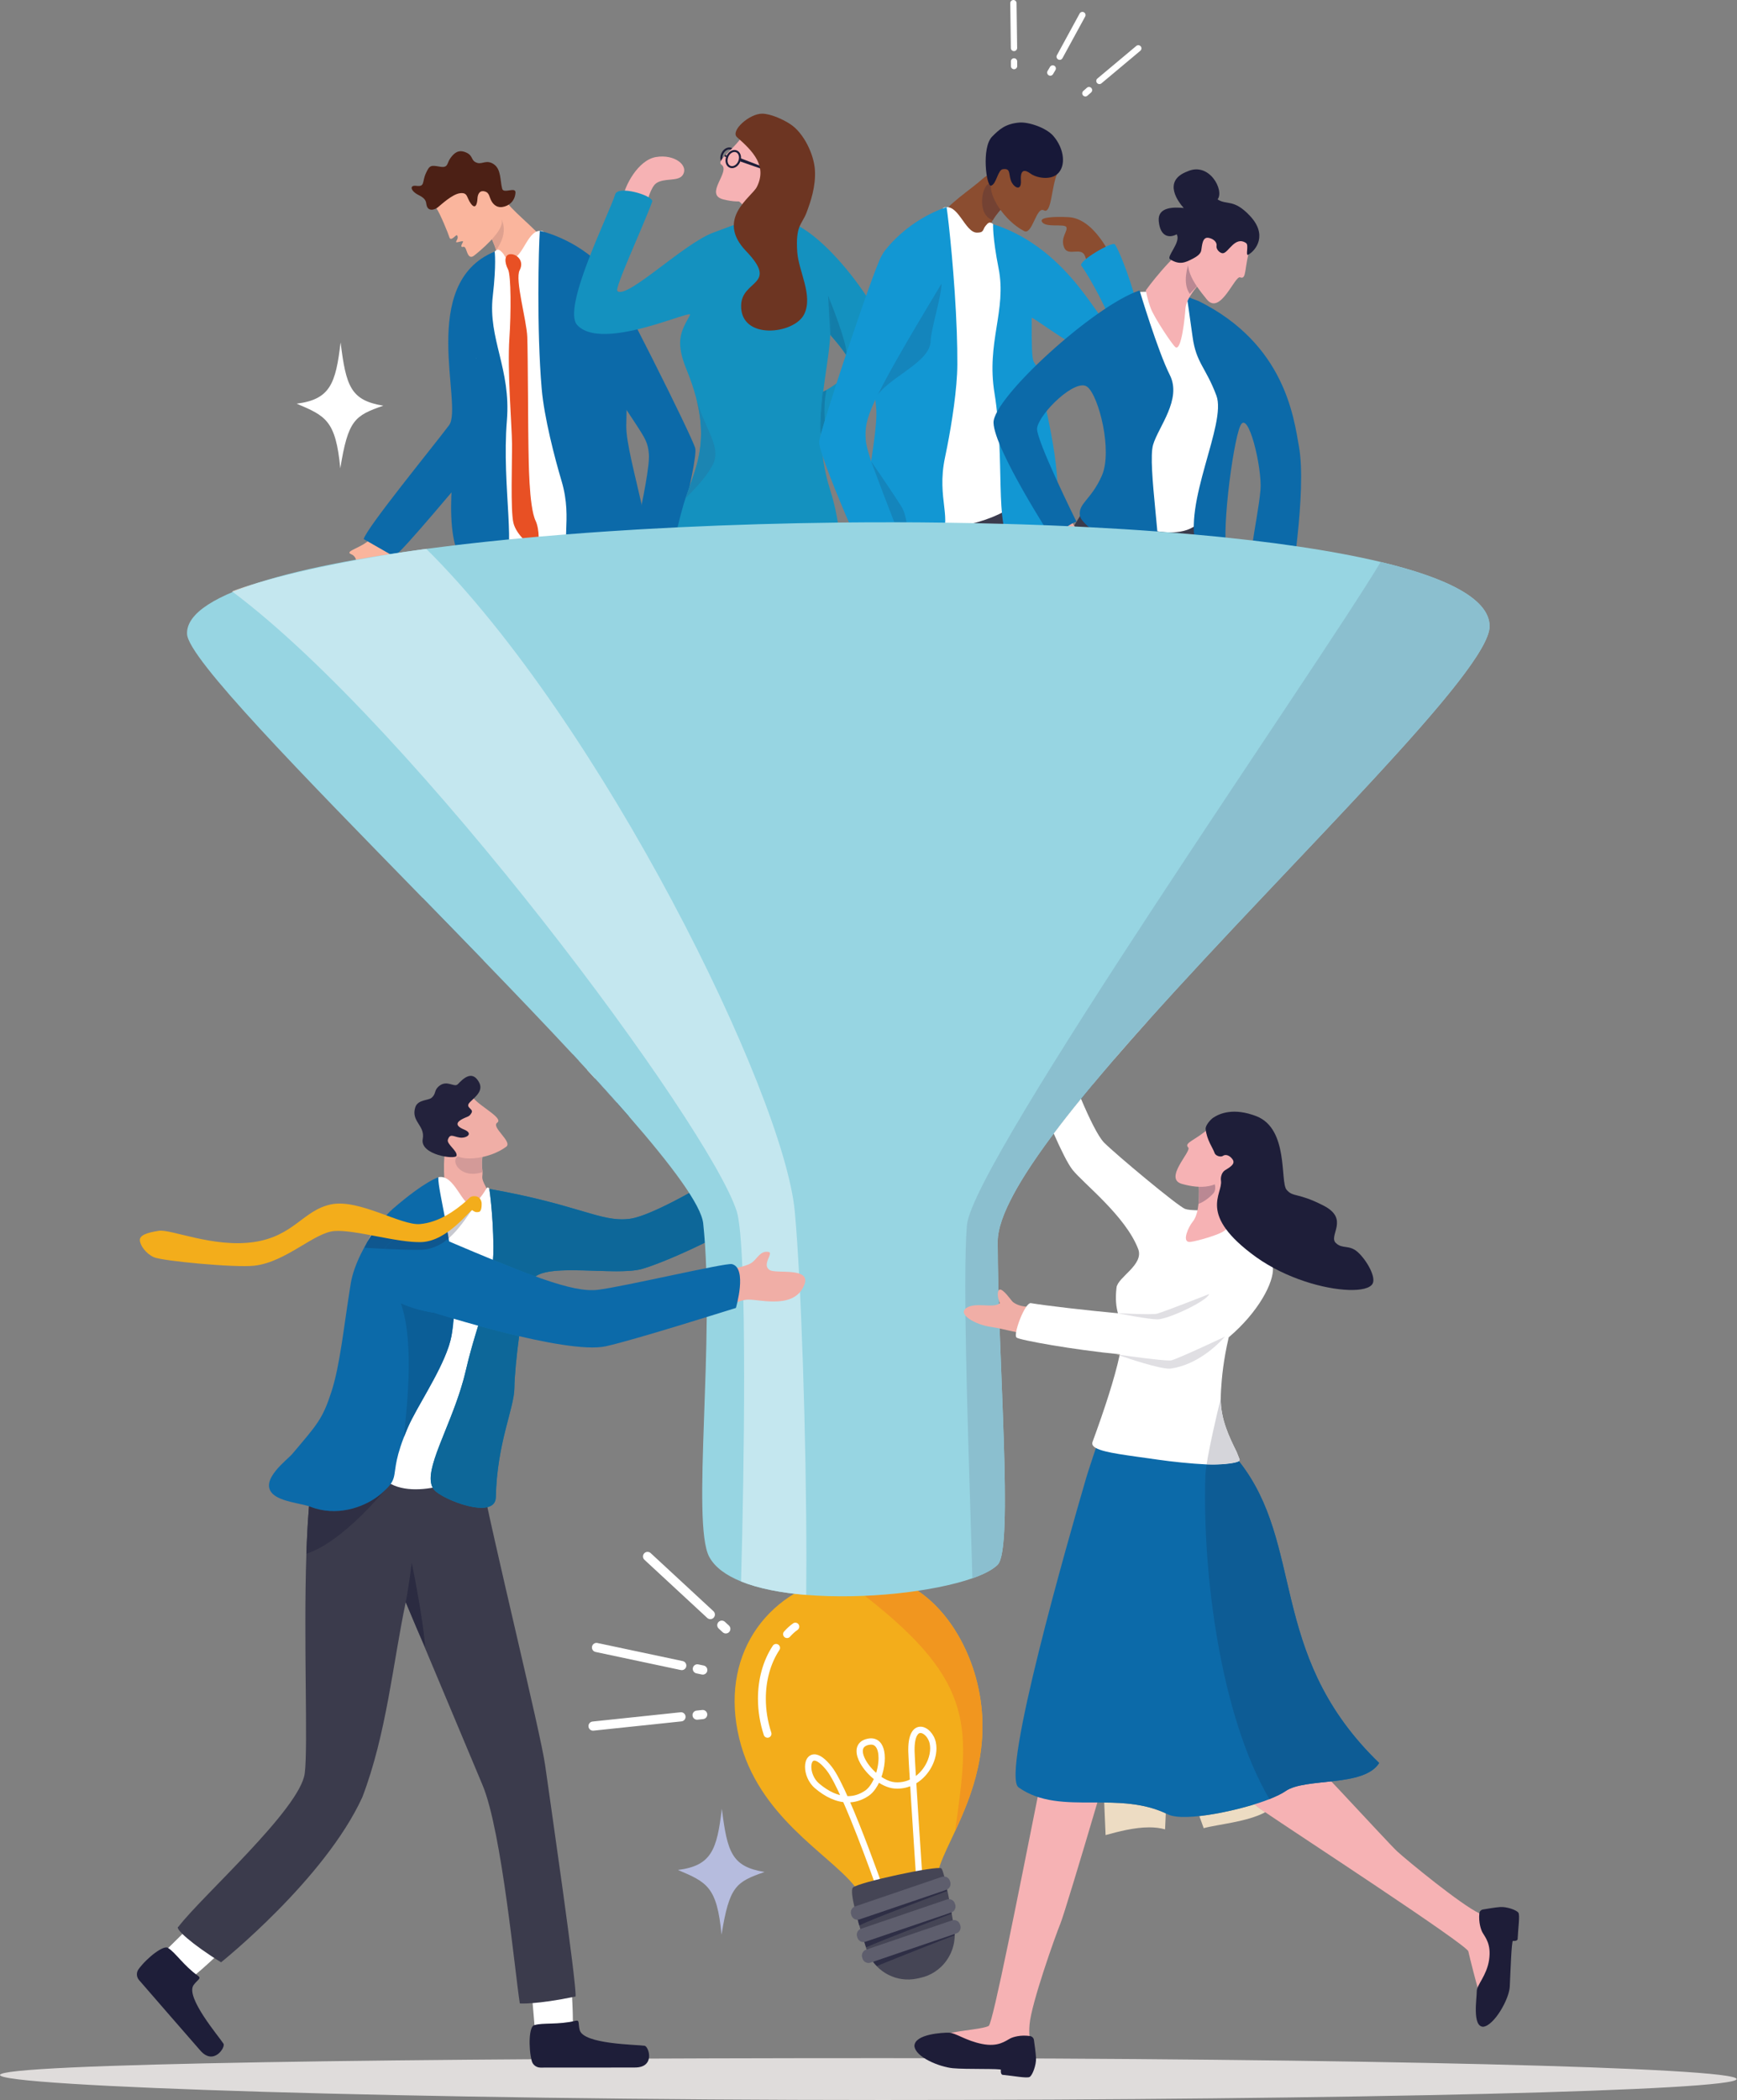 <?xml version="1.0" encoding="UTF-8" standalone="no"?>
<!DOCTYPE svg PUBLIC "-//W3C//DTD SVG 1.1//EN" "http://www.w3.org/Graphics/SVG/1.1/DTD/svg11.dtd">
<svg width="100%" height="100%" viewBox="0 0 1360 1644" version="1.1" xmlns="http://www.w3.org/2000/svg" xmlns:xlink="http://www.w3.org/1999/xlink" xml:space="preserve" xmlns:serif="http://www.serif.com/" style="fill-rule:evenodd;clip-rule:evenodd;stroke-linejoin:round;stroke-miterlimit:2;">
    <rect x="0" y="0" width="1360" height="1644" fill="#808080" stroke="none"/>
    <g transform="matrix(1,0,0,1,-787.66,-195.571)">
        <path d="M1111.05,609.193C1107.21,615.102 1105.4,619.18 1099.26,626.22C1093.32,633.028 1089.63,637.725 1087.8,645.053C1086.17,651.55 1073.7,666.737 1071.18,666.887C1062.44,667.404 1058.43,657.394 1060.88,652.855C1068.4,638.889 1068.14,631.749 1062.64,629.445C1056.43,626.847 1072.47,624.403 1079.1,615.977C1084.87,608.631 1088.32,599.035 1091.56,596.624C1094.8,594.214 1111.05,609.193 1111.05,609.193Z" style="fill:rgb(250,181,157);fill-rule:nonzero;"/>
        <path d="M1277.45,1011.48L1277.32,1017.36L1277.12,1025.82L1276.83,1037.97L1276.44,1054.7L1270.64,1058.83C1265.12,1052.62 1259.36,1046.23 1253.4,1039.69C1251.4,1037.51 1249.38,1035.29 1247.33,1033.07C1247.3,1031.06 1247.29,1029.08 1247.28,1027.19C1247.25,1019.32 1247.34,1013.01 1247.34,1013.01L1247.53,1013L1277.45,1011.48Z" style="fill:white;fill-rule:nonzero;"/>
        <path d="M1280.02,1069.48C1276.97,1066 1273.85,1062.45 1270.64,1058.83C1265.12,1052.62 1259.36,1046.23 1253.4,1039.69C1263.6,1039.12 1272.17,1038.88 1276.83,1037.97C1277.19,1037.91 1277.54,1037.83 1277.85,1037.75C1281.11,1037.96 1281.31,1056.63 1280.02,1069.48Z" style="fill:rgb(30,30,57);fill-rule:nonzero;"/>
        <path d="M1288.78,659.456C1288.77,660.691 1288.75,661.954 1288.73,663.255L1288.72,663.495C1288.61,667.734 1288.41,672.319 1288.08,677.325C1288.06,677.718 1288.04,678.11 1288.01,678.512C1287.84,680.934 1287.64,683.45 1287.42,686.073C1287.32,687.241 1287.21,688.437 1287.09,689.643C1286.96,691.126 1286.81,692.639 1286.65,694.18C1286.61,694.591 1286.56,695.012 1286.52,695.453C1284.76,712.987 1281.89,756.851 1281.05,798.065C1280.72,814.278 1280.71,830.08 1281.19,843.709C1282.49,879.773 1281.1,951.499 1280.34,993.698C1280.3,995.248 1280.28,996.761 1280.25,998.225C1280.21,1000.64 1280.17,1002.94 1280.13,1005.11C1280.05,1009.75 1280,1013.79 1279.96,1017.09C1279.92,1020.37 1279.9,1022.93 1279.92,1024.59C1278.96,1025.04 1278.03,1025.45 1277.12,1025.82C1267.14,1029.87 1259.45,1029.49 1247.28,1027.19C1245.22,1026.79 1243.02,1026.35 1240.67,1025.86C1239.21,1024.28 1237.74,1022.7 1236.26,1021.1C1235.38,1002.57 1231.44,920.709 1227.29,847.968C1226.05,826.289 1225.12,812.316 1224.01,800.457C1223.57,795.902 1223.12,791.662 1222.61,787.421C1220.41,769.179 1217.19,750.841 1210.74,707.321C1210.49,705.674 1210.25,704 1209.99,702.287C1209.98,702.325 1209.93,702.497 1209.82,702.803C1209.78,702.899 1209.76,703.014 1209.71,703.138C1209.67,703.272 1209.62,703.406 1209.57,703.56C1209.5,703.789 1209.41,704.038 1209.32,704.325L1209.28,704.431C1209.13,704.88 1208.96,705.388 1208.78,705.952C1208.74,706.067 1208.7,706.191 1208.65,706.326C1208.57,706.574 1208.48,706.832 1208.4,707.11C1208.3,707.378 1208.2,707.656 1208.12,707.952C1207.93,708.517 1207.73,709.13 1207.52,709.79C1207.14,710.929 1206.74,712.144 1206.32,713.437C1206.19,713.8 1206.08,714.174 1205.96,714.557C1205.78,715.073 1205.61,715.6 1205.44,716.126C1205.24,716.748 1205.04,717.38 1204.83,718.021L1204.76,718.232C1204.19,719.993 1203.59,721.878 1202.95,723.879C1194.2,751.3 1179.6,799.193 1172.7,833.841C1167.51,859.922 1166.46,906.142 1166.24,947.546C1150.49,931.265 1134.49,914.832 1118.62,898.58C1118.66,866.967 1119.23,839.584 1120.89,830.06C1123.33,815.972 1139.46,707.665 1149.68,635.031C1150.33,630.369 1150.96,625.852 1151.56,621.516C1153.93,604.499 1155.83,590.276 1156.97,580.935C1156.97,580.935 1161.28,579.92 1168.33,578.541C1172.74,577.681 1178.23,576.685 1184.4,575.708C1185.66,575.508 1186.96,575.316 1188.27,575.115C1192.69,574.455 1197.4,573.823 1202.27,573.277C1210.3,572.359 1218.78,571.66 1227.14,571.421C1246.65,570.846 1265.51,572.751 1276.56,580.121C1282.17,583.863 1285.77,589.013 1286.43,595.961C1286.73,599.119 1286.93,602.077 1287.04,604.919C1287.12,606.68 1287.16,608.384 1287.18,610.059C1287.19,610.911 1287.19,611.754 1287.19,612.595C1287.15,619.525 1287.57,625.947 1287.99,632.982C1288.06,634.044 1288.11,635.116 1288.17,636.198C1288.3,638.255 1288.4,640.38 1288.5,642.601C1288.59,644.764 1288.67,647.013 1288.73,649.377C1288.75,650.258 1288.76,651.148 1288.77,652.057C1288.78,652.325 1288.78,652.603 1288.78,652.871C1288.8,654.976 1288.81,657.168 1288.78,659.456Z" style="fill:rgb(59,59,76);fill-rule:nonzero;"/>
        <path d="M1198.79,407.929L1218.29,390.195C1213.31,379.64 1191.36,363.223 1185.08,354.684C1178.18,345.315 1162.58,350.775 1162.58,350.775L1164.02,367.477L1165.4,369.045C1165.4,369.045 1176.08,386.188 1177.01,395.972C1177.54,401.568 1182.06,407.974 1180.68,417.64C1179.64,424.876 1198.79,407.929 1198.79,407.929Z" style="fill:rgb(250,181,157);fill-rule:nonzero;"/>
        <path d="M1176.1,391.499C1176.09,391.481 1176.09,391.462 1176.08,391.444C1176.09,391.462 1176.09,391.48 1176.1,391.497L1176.1,391.499Z" style="fill:rgb(208,193,176);fill-rule:nonzero;"/>
        <path d="M1176.1,391.497C1176.09,391.48 1176.09,391.462 1176.08,391.444C1174.12,383.869 1165.59,367.84 1165.59,367.84L1172.84,365.626C1172.84,365.626 1171.6,356.574 1173.57,356.574C1174.34,356.574 1175.61,357.967 1177.64,361.845C1180.41,367.141 1186.91,375.982 1176.1,391.497Z" style="fill:rgb(223,161,143);fill-rule:nonzero;"/>
        <path d="M1212.7,376.558C1200.94,373.344 1197.71,397.254 1188.18,398.122C1182.4,398.649 1183.65,396.012 1180.9,393.26C1179.2,391.565 1177.61,389.661 1174.97,392.525C1121.39,450.776 1178.95,595.994 1172.15,606.221C1166.59,614.586 1212.52,632.341 1241.2,624.794C1280.54,614.445 1277.76,569.883 1276.54,561.378C1275.33,552.872 1248.69,408.365 1248.69,408.365C1248.69,408.365 1230.41,392.705 1212.7,376.558Z" style="fill:white;fill-rule:nonzero;"/>
        <path d="M1311.83,694.074L1311.45,687.777C1311.18,683.336 1309.04,679.641 1306.21,678.215C1305.93,678.072 1305.63,677.947 1305.33,677.851C1304.68,677.631 1304,677.545 1303.3,677.583L1288.01,678.512L1282.28,678.856L1281.86,678.885L1281.84,678.885L1281.64,678.895L1281.63,678.895L1276.43,679.211C1274.42,679.335 1272.67,680.56 1271.43,682.465C1270.6,683.747 1270,685.336 1269.71,687.107C1269.67,687.365 1269.64,687.624 1269.61,687.882C1269.54,688.648 1269.52,689.442 1269.56,690.246L1269.56,690.303L1269.93,696.352L1270.55,706.546L1270.55,706.613L1270.7,706.747L1275.7,706.44L1275.83,706.287L1275.83,706.23L1275.57,701.827L1275.22,696.065L1275.15,694.802C1274.88,690.409 1277.17,686.686 1280.27,686.504L1281.83,686.408L1287.42,686.073L1300.36,685.288C1301.15,685.24 1301.91,685.422 1302.6,685.805C1303.14,686.073 1303.64,686.465 1304.09,686.954C1305.4,688.341 1306.31,690.476 1306.45,692.907L1306.54,694.362L1307.14,704.402L1307.29,704.536L1312.3,704.229L1312.43,704.076L1311.83,694.074Z" style="fill:rgb(31,26,44);fill-rule:nonzero;"/>
        <path d="M1281.44,650.742L1281.33,650.868C1280.64,656.903 1278.97,655.345 1276.97,663.266C1274.96,671.232 1268.48,682.396 1272.6,683.537C1276.72,684.679 1279.78,679.839 1281.75,678.832C1283.73,677.825 1279.27,682.58 1281.78,686.354C1284.29,690.129 1294.63,692.102 1299.23,688.987C1303.84,685.872 1306.95,679.706 1307,671.798C1307.05,663.89 1302.97,653.248 1302.11,649.803C1301.28,646.499 1282.95,650.414 1281.44,650.742Z" style="fill:rgb(250,181,157);fill-rule:nonzero;"/>
        <path d="M1281.86,678.885L1281.84,678.885L1281.64,678.895L1281.63,678.895L1276.43,679.143C1274.41,679.268 1272.65,680.512 1271.41,682.426C1270.57,683.728 1269.98,685.326 1269.71,687.107C1269.67,687.365 1269.64,687.624 1269.61,687.882C1269.54,688.648 1269.52,689.442 1269.56,690.246L1269.56,690.303L1269.94,696.343L1269.94,696.352L1270.55,706.546L1270.7,706.68L1275.7,706.383L1275.83,706.249L1275.83,706.23L1275.57,701.827L1275.21,696.065L1275.14,694.735C1274.88,690.342 1277.17,686.628 1280.27,686.437L1281.01,683.259L1281.01,683.24L1281.63,680.608L1282,679.057L1281.86,678.885Z" style="fill:rgb(31,26,44);fill-rule:nonzero;"/>
        <path d="M1208.31,717.073L1212.46,792.755C1212.71,797.328 1216.62,800.832 1221.19,800.581L1221.3,800.575L1356.53,794.895C1371.78,794.059 1371.09,783.298 1370.84,778.807L1369.06,707.165C1368.81,702.667 1362.74,691.141 1350.55,691.978L1230.3,698.498L1225.78,698.738C1215.85,699.282 1207.75,706.905 1208.31,717.073Z" style="fill:rgb(96,58,62);fill-rule:nonzero;"/>
        <path d="M1208.31,717.073L1212.46,792.755C1212.71,797.328 1216.62,800.832 1221.19,800.581L1221.32,800.479C1222.62,795.906 1223.21,788.786 1221.87,777.71C1218.6,750.822 1224.65,719.824 1230.25,698.685C1230.27,698.591 1230.2,698.503 1230.1,698.508L1225.78,698.738C1215.85,699.282 1207.75,706.905 1208.31,717.073Z" style="fill:rgb(119,82,86);fill-rule:nonzero;"/>
        <path d="M1072.42,617.605C1074.42,609.116 1126.24,545.786 1139.25,528.462C1150.64,513.291 1114.33,417.363 1174.97,392.525C1174.97,392.525 1176.4,402.187 1173.48,427.433C1169.63,460.8 1187.85,484.359 1184.54,524.722C1180.26,576.927 1193.05,630.093 1180.82,641.96C1173.69,648.874 1163.74,650.276 1151.6,637.374C1132.5,617.069 1144.37,549.806 1145.95,533.844C1146.57,527.628 1147.98,519.249 1149.17,510.568C1151.03,496.972 1154.29,481.468 1160.66,475.798C1155.65,477.956 1189.17,525.469 1167.01,550.841C1145.2,575.81 1104.16,625.825 1096.25,631.223L1072.42,617.605Z" style="fill:rgb(12,106,169);fill-rule:nonzero;"/>
        <path d="M1292.37,640.288C1275.23,651.659 1252.31,652.191 1237,635.687C1224.3,622.004 1236.87,604.038 1227.29,571.947C1221.97,554.134 1213.69,522.203 1211.79,499.997C1207.74,452.744 1209.4,389.633 1210.29,376.272C1210.29,376.272 1238.31,381.858 1261.01,406.071C1270.56,416.245 1276.76,445.849 1277.95,467.517C1278.33,474.628 1278.57,480.341 1278.71,485.171C1278.98,495.042 1278.81,501.203 1278.56,507.953C1278.36,513.669 1278.09,519.818 1278,528.999C1277.75,554.349 1305.74,631.417 1292.37,640.288Z" style="fill:rgb(12,106,169);fill-rule:nonzero;"/>
        <path d="M1187.42,394.541C1192.23,394.408 1198.39,399.764 1194.53,407.115C1190.67,414.465 1199.99,446.112 1200.5,459.414C1201,472.717 1201.17,537.855 1201.43,546.577C1201.66,554.054 1201.59,591.969 1207.04,603.339C1210.03,609.568 1210.37,623.563 1207.19,623.982C1204.01,624.402 1191.97,614.718 1189.63,604.849C1187.3,594.98 1188.67,556.355 1188.56,542.978C1188.44,529.044 1184.75,485.857 1186.51,460.088C1187.79,441.355 1187.93,411.093 1185.37,406.318C1182.81,401.542 1182.08,394.689 1187.42,394.541Z" style="fill:rgb(232,80,36);fill-rule:nonzero;"/>
        <path d="M1229.1,437.706C1290.42,540.368 1294.02,533.922 1295.68,550.79C1297.33,567.657 1274.91,656.782 1274.91,656.782C1274.91,656.782 1303.29,663.433 1306.01,658.973C1308.73,654.512 1334.58,556.102 1331.99,546.435C1329.39,536.768 1268.51,415.215 1260.79,406.047C1253.06,396.88 1219.99,393.191 1220.49,409.712C1220.98,426.234 1229.1,437.706 1229.1,437.706Z" style="fill:rgb(12,106,169);fill-rule:nonzero;"/>
        <path d="M1129.17,358.432C1131.93,361.853 1138.95,379.164 1139.46,381.197C1139.96,383.231 1141.45,382.802 1143.4,381.043C1145.05,379.553 1145.67,379.015 1145.99,381.038C1146.35,383.249 1143.57,385.254 1145.39,385.267C1146.22,385.273 1150.45,383.726 1150.23,384.809C1150.15,385.265 1148.21,388.06 1149.08,388.702C1150.1,389.462 1150.83,387.806 1152.05,389.764C1153.28,391.722 1154.16,399.296 1158.86,395.662C1163.55,392.027 1180.19,378.056 1180.63,369.633C1181.06,361.209 1172.46,335.39 1171.91,334.875C1171.35,334.36 1157.29,331.195 1156.02,330.967C1154.74,330.739 1131.07,345.392 1131.58,344.837C1132.09,344.283 1126.41,355.012 1129.17,358.432Z" style="fill:rgb(250,181,157);fill-rule:nonzero;"/>
        <path d="M1130.47,357.883C1127.92,359.91 1122.48,361.514 1121.54,355.662C1121.19,353.476 1121.14,351.072 1115.55,348.339C1109.1,345.18 1107.87,340.292 1113.68,341.054C1120.49,341.948 1118.07,337.963 1121.02,331.406C1123.97,324.848 1124.97,324.806 1131.93,326.034C1138.89,327.262 1137.28,323.479 1140.37,319.273C1143.46,315.068 1146.81,312.355 1152.72,314.991C1158.62,317.627 1155.93,321.645 1161.67,323.169C1165.37,324.15 1168.76,320.339 1174.37,324.194C1180.12,328.156 1179.14,336.896 1180.86,343.349C1181.98,347.532 1191.59,341.371 1191.25,346.468C1190.81,353.089 1186.12,356.806 1181.08,357.61C1177.56,358.171 1174.75,356.567 1172.83,353.609C1170.48,349.974 1171.22,346.262 1166.8,345.336C1162.3,344.39 1161.58,349.15 1161.49,351.052C1161.26,355.434 1159.88,359.789 1156.35,355.002C1152.83,350.215 1154.07,346.102 1147.91,346.817C1141.75,347.531 1133.01,355.856 1130.47,357.883Z" style="fill:rgb(76,32,21);fill-rule:nonzero;"/>
        <path d="M1489.01,489.718C1484.26,503.487 1456.54,521.014 1433.39,533.639C1432.33,534.197 1431.29,534.77 1430.25,535.328C1413.9,544.079 1400.56,550.086 1400.56,550.086C1400.56,550.086 1392.6,515.293 1411.87,510.248C1418.58,508.506 1425.65,505.685 1432.01,502.33C1433.69,501.459 1435.31,500.536 1436.87,499.587C1446.4,493.801 1453.38,486.975 1453.38,481.332C1453.38,479.59 1452.34,477.145 1450.64,474.311C1447.83,469.644 1443.18,463.897 1438.31,458.397C1429.29,448.191 1419.55,438.855 1419.55,438.855L1411.04,371.506C1446.66,389.11 1497.38,465.405 1489.01,489.718Z" style="fill:rgb(20,145,191);fill-rule:nonzero;"/>
        <path d="M1275.08,351.669C1276.48,341.05 1287.33,320.865 1301.23,318.506C1315.94,316.011 1327.38,325.254 1322.07,332.799C1318.5,337.874 1307.5,334.622 1301.35,339.093C1297.4,341.964 1294.08,353.066 1293.8,357.258C1293.53,361.45 1275.08,351.669 1275.08,351.669Z" style="fill:rgb(246,178,180);fill-rule:nonzero;"/>
        <path d="M1362.26,351.335C1375.85,355.558 1372.86,373.921 1371.45,379.449C1370.04,384.914 1376.76,387.144 1382.11,385.396C1384.76,384.531 1392.01,383.131 1396.58,377.359C1401.16,371.587 1402.3,362.578 1402.3,362.578C1402.3,362.578 1383.87,344.695 1370.29,329.224C1356.71,313.752 1362.26,351.335 1362.26,351.335Z" style="fill:rgb(246,178,180);fill-rule:nonzero;"/>
        <path d="M1362.37,320.03L1361.65,319.731C1361.14,320.95 1360.37,321.939 1359.5,322.613C1358.62,323.288 1357.66,323.641 1356.76,323.64C1356.34,323.639 1355.92,323.561 1355.52,323.396C1354.81,323.1 1354.25,322.572 1353.85,321.854C1353.45,321.138 1353.22,320.232 1353.22,319.242C1353.22,318.356 1353.41,317.405 1353.79,316.47C1354.3,315.251 1355.07,314.261 1355.95,313.588C1356.82,312.912 1357.79,312.559 1358.68,312.561C1359.11,312.561 1359.52,312.639 1359.92,312.805C1360.63,313.1 1361.19,313.628 1361.59,314.346C1361.99,315.063 1362.22,315.969 1362.22,316.958C1362.22,317.845 1362.04,318.796 1361.65,319.731L1362.37,320.03L1363.09,320.33C1363.56,319.208 1363.78,318.057 1363.78,316.958C1363.78,315.732 1363.51,314.568 1362.96,313.585C1362.41,312.603 1361.58,311.8 1360.52,311.36C1359.93,311.113 1359.3,310.996 1358.68,310.997C1357.38,310.998 1356.09,311.5 1354.99,312.349C1353.89,313.201 1352.96,314.408 1352.35,315.87C1351.88,316.992 1351.66,318.143 1351.66,319.242C1351.66,320.468 1351.94,321.632 1352.49,322.616C1353.03,323.598 1353.86,324.4 1354.92,324.84C1355.52,325.087 1356.14,325.204 1356.76,325.204C1358.07,325.203 1359.35,324.701 1360.45,323.851C1361.56,322.999 1362.49,321.793 1363.09,320.33L1362.37,320.03Z" style="fill:rgb(30,30,57);fill-rule:nonzero;"/>
        <path d="M1369.33,301.682C1361.19,313.54 1348.25,321.514 1352.47,324.444C1360.21,329.817 1338.38,347.82 1354.12,351.714C1368.21,355.202 1382.02,354.167 1387.28,334.632C1391.2,320.05 1396.09,312.34 1396.09,312.34L1369.33,301.682Z" style="fill:rgb(246,178,180);fill-rule:nonzero;"/>
        <path d="M1366.43,322.027L1365.7,321.727C1365.2,322.946 1364.42,323.935 1363.55,324.609C1362.68,325.284 1361.71,325.637 1360.82,325.636C1360.39,325.636 1359.98,325.557 1359.58,325.392C1358.87,325.096 1358.31,324.568 1357.91,323.85C1357.51,323.134 1357.28,322.228 1357.28,321.238C1357.28,320.352 1357.46,319.401 1357.85,318.466C1358.35,317.247 1359.13,316.257 1360,315.584C1360.88,314.909 1361.84,314.556 1362.73,314.557C1363.16,314.557 1363.58,314.636 1363.97,314.801C1364.68,315.096 1365.24,315.624 1365.65,316.342C1366.05,317.059 1366.27,317.965 1366.27,318.954C1366.27,319.841 1366.09,320.792 1365.7,321.727L1366.43,322.027L1367.15,322.326C1367.61,321.204 1367.84,320.053 1367.84,318.954C1367.84,317.729 1367.56,316.565 1367.01,315.581C1366.47,314.599 1365.64,313.797 1364.57,313.356C1363.98,313.109 1363.36,312.992 1362.73,312.993C1361.43,312.994 1360.15,313.496 1359.05,314.346C1357.94,315.197 1357.01,316.404 1356.4,317.866C1355.94,318.988 1355.71,320.14 1355.71,321.238C1355.72,322.464 1355.99,323.628 1356.54,324.612C1357.08,325.594 1357.91,326.396 1358.98,326.837C1359.57,327.083 1360.2,327.2 1360.82,327.2C1362.12,327.199 1363.4,326.697 1364.51,325.847C1365.61,324.995 1366.54,323.789 1367.15,322.326L1366.43,322.027Z" style="fill:rgb(30,30,57);fill-rule:nonzero;"/>
        <path d="M1367.53,319.483L1384.26,325.905L1383.61,327.657L1367.31,321.994L1367.53,319.483Z" style="fill:rgb(30,30,57);fill-rule:nonzero;"/>
        <path d="M1357.12,317.134C1356.33,317.303 1355.88,317.69 1356.01,316.731C1356.07,316.232 1354.94,316.868 1354.95,317.749C1354.95,318.117 1355.32,318.729 1357.13,318.166C1358.18,317.836 1357.12,317.134 1357.12,317.134Z" style="fill:rgb(30,30,57);fill-rule:nonzero;"/>
        <path d="M1456.21,975.9C1456.92,984.769 1406.69,1005.26 1408.53,1000.71C1410.35,996.159 1420.05,983.221 1423.05,974.713C1427.14,963.123 1381.33,832.189 1374.66,809.355C1370.57,795.338 1369.36,780.266 1370.06,763.795C1370.18,760.874 1370.37,757.9 1370.6,754.885C1371.22,747.203 1372.2,739.227 1373.44,730.918C1373.44,730.918 1433.51,729.971 1429.61,740.668C1427.56,746.323 1425.63,752.071 1423.88,757.739C1422.51,762.154 1421.24,766.516 1420.13,770.73L1420.12,770.73C1415.66,787.562 1413.44,801.993 1415.37,808.022C1438,878.723 1424.87,905.265 1448.34,958.641C1454.05,971.632 1455.5,967.031 1456.21,975.9Z" style="fill:rgb(246,178,180);fill-rule:nonzero;"/>
        <path d="M1452.43,961.642C1448.64,960.413 1442.83,967.271 1441.25,971.708C1439.94,975.411 1439.87,981.392 1430.88,988.482C1421.9,995.572 1412.16,993.846 1409.2,997.15C1406.24,1000.45 1389.19,1014.95 1395.17,1020.28C1401.46,1024.74 1422.86,1018.84 1428.95,1011.92C1442.38,996.626 1459.61,991.569 1463.55,983.782C1465.41,980.098 1465.66,975.441 1462.08,970.493C1460.17,967.839 1456.22,962.871 1452.43,961.642Z" style="fill:white;fill-rule:nonzero;"/>
        <path d="M1361.49,743.508C1361.28,747.792 1346.26,802.741 1347.55,824.847C1350.18,869.873 1327.76,894.639 1321.77,984.019C1320.8,998.575 1325.28,994.802 1322.22,1003.43C1319.16,1012.07 1254.85,1003 1258.52,999.484C1262.18,995.972 1283.02,995.854 1291,988.534C1302.23,978.229 1299.99,890.179 1303.89,822.494C1304.42,813.289 1307.61,750.377 1308.36,744.805C1311.58,720.559 1325.38,738.495 1346.13,738.574C1346.13,738.574 1362.08,731.815 1361.49,743.508Z" style="fill:rgb(246,178,180);fill-rule:nonzero;"/>
        <path d="M1427.94,760.792C1427.65,761.573 1425.7,762.053 1422.49,762.3C1412.9,763.055 1391.98,761.703 1370.29,759.453C1366.66,759.089 1363.01,758.687 1359.39,758.271C1336.9,755.67 1315.47,752.341 1306.98,749.676C1305.02,749.052 1303.75,748.479 1303.32,747.947C1293.72,736.219 1311.13,629.449 1323.01,589.91C1323.43,588.506 1323.89,587.115 1324.34,585.723C1331.56,563.907 1342.56,544.157 1332.56,506.543L1332.55,506.478C1330.78,499.821 1328.33,492.592 1325.11,484.686C1320.88,474.376 1319.73,467.173 1320.3,461.27C1321.03,454.055 1324.35,448.788 1327.89,442.21C1328.09,441.859 1327.96,441.664 1327.54,441.625C1325.33,441.409 1314.9,445.364 1301.78,449.319C1280.07,455.866 1250.98,462.414 1239.6,450.037C1227.39,436.788 1264.48,363.419 1269.36,347.622C1270.03,345.411 1273.13,344.657 1277.05,344.814C1283.11,345.048 1291.17,347.44 1295.43,349.962C1297.49,351.185 1298.66,352.446 1298.29,353.486C1291.02,373.418 1268.48,421.484 1271.05,423.513C1279.02,429.793 1323.77,385.366 1346.9,377.383C1351.4,375.823 1357.94,373.093 1365.39,370.674C1367.75,369.907 1370.21,369.166 1372.73,368.503C1382.13,366.046 1392.33,364.706 1401.39,366.982C1405.26,367.944 1408.92,369.569 1412.23,372.052C1412.34,372.13 1412.43,372.195 1412.53,372.273C1415.96,374.926 1419.02,378.501 1421.52,383.247C1428.93,397.328 1434.26,411.747 1436.61,428.519C1437.86,437.296 1438.28,446.709 1437.76,457.071C1437.76,457.292 1437.74,457.513 1437.72,457.734C1437.65,459.151 1437.56,460.594 1437.44,462.051C1436.55,473.791 1433.99,487.235 1432.19,502.226C1430.97,512.524 1430.11,523.549 1430.42,535.237C1430.79,549.188 1432.82,564.089 1437.86,579.846C1460.37,650.122 1432.14,749.325 1427.94,760.792Z" style="fill:rgb(20,145,191);fill-rule:nonzero;"/>
        <path d="M1384.6,284.561C1390.99,284.696 1400.48,288.801 1406.64,292.898C1416.91,299.727 1424.93,316.249 1425.7,328.63C1426.49,341.54 1422.36,353.434 1419.15,361.981C1415.58,371.473 1410.42,371.711 1411.88,392.889C1412.92,408.013 1424.45,426.843 1417.32,441.514C1409.65,457.322 1367.27,462.185 1367.93,434.636C1368.41,414.359 1397.71,419.152 1371.79,392.118C1347.6,366.876 1376.3,349.788 1380.24,341.908C1388.45,325.493 1377.29,314.088 1364.73,302.984C1359.21,298.101 1374.46,284.345 1384.6,284.561Z" style="fill:rgb(109,53,34);fill-rule:nonzero;"/>
        <path d="M1323.94,993.502C1321.77,990.165 1312.94,991.842 1308.92,994.301C1305.57,996.355 1301.75,1000.96 1290.31,1000.83C1278.87,1000.69 1277.24,993.858 1272.87,994.569C1268.49,995.279 1241.18,999.867 1242.48,1007.77C1244.57,1015.2 1264.98,1019.39 1274.07,1017.83C1284.03,1016.12 1293.14,1016.96 1300.76,1017.8C1308.48,1018.66 1314.67,1019.51 1318.67,1017.71C1322.43,1016.02 1325.55,1012.55 1325.88,1006.45C1326.06,1003.19 1326.12,996.84 1323.94,993.502Z" style="fill:white;fill-rule:nonzero;"/>
        <path d="M1449.99,473.254C1447.14,468.784 1442.82,463.482 1438.32,458.396C1438.02,457.732 1437.83,457.272 1437.76,457.098L1437.76,457.071C1438.28,446.709 1437.86,437.296 1436.61,428.519L1436.61,428.495C1439.12,434.709 1449.3,460.356 1450.54,471.578C1450.36,472.137 1450.17,472.696 1449.99,473.254Z" style="fill:rgb(19,125,169);fill-rule:nonzero;"/>
        <path d="M1437.76,457.098C1437.73,457.048 1437.72,457.021 1437.72,457.021L1436.05,427.121C1436.05,427.121 1436.25,427.612 1436.61,428.495L1436.61,428.519C1437.86,437.296 1438.28,446.709 1437.76,457.071L1437.76,457.098Z" style="fill:rgb(19,125,169);fill-rule:nonzero;"/>
        <path d="M1432.19,502.236L1432.19,502.204C1432.54,501.982 1433.06,501.725 1433.54,501.513C1433.09,501.758 1432.64,501.999 1432.19,502.236Z" style="fill:rgb(200,186,170);fill-rule:nonzero;"/>
        <path d="M1430.42,535.235C1430.11,523.551 1430.97,512.53 1432.19,502.236C1432.64,501.999 1433.09,501.758 1433.54,501.513C1434.1,501.267 1434.61,501.082 1434.76,501.082C1434.79,501.082 1434.8,501.09 1434.8,501.108C1432.85,508.777 1433.09,518.324 1433.38,525.051C1432.16,529.076 1431.16,532.526 1430.42,535.235Z" style="fill:rgb(19,125,169);fill-rule:nonzero;"/>
        <path d="M1430.25,535.328C1428.97,526.864 1431.78,502.512 1431.78,502.512C1431.78,502.512 1431.85,502.447 1432.01,502.33C1432.06,502.29 1432.13,502.248 1432.19,502.204L1432.19,502.236C1430.97,512.53 1430.11,523.551 1430.42,535.235L1430.42,535.238C1430.37,535.268 1430.31,535.298 1430.25,535.328Z" style="fill:rgb(19,125,169);fill-rule:nonzero;"/>
        <path d="M1324.34,585.723C1329.49,570.171 1336.55,555.668 1336.56,534.995C1336.57,526.669 1335.43,517.342 1332.56,506.543C1339.49,532.442 1353.71,545.701 1345.08,560.666C1338.98,571.237 1329.87,580.081 1324.34,585.723Z" style="fill:rgb(27,133,178);fill-rule:nonzero;"/>
        <path d="M1622.96,1036.52C1624.15,1025.2 1623.58,996.487 1623.58,996.487L1593.53,995.137L1594.77,1038.25L1614.53,1052.13L1622.96,1036.52Z" style="fill:white;fill-rule:nonzero;"/>
        <path d="M1643.28,1044.47C1639.98,1048.44 1636.74,1052.37 1633.6,1056.25C1630.74,1059.76 1627.96,1063.23 1625.25,1066.66C1619.25,1066.58 1613.52,1066.51 1608.66,1066.45C1604.83,1066.39 1601.54,1066.34 1599.06,1066.29C1596.02,1066.23 1593.38,1064.15 1592.68,1061.19C1591.09,1054.54 1590.46,1042.26 1591.22,1034.03C1591.67,1029.22 1592.61,1025.78 1594.1,1025.67C1594.2,1025.68 1594.3,1025.71 1594.41,1025.74C1596.1,1026.19 1598.68,1027.16 1601.71,1028.12L1601.72,1028.12C1605.2,1029.2 1609.28,1030.26 1613.34,1030.47C1616.88,1030.66 1620.39,1030.2 1623.46,1028.55C1624.15,1028.17 1624.83,1027.74 1625.47,1027.23C1626.73,1026.25 1628.72,1027.48 1630.55,1029.56C1632.44,1031.7 1634.16,1034.72 1634.73,1037.13C1635.47,1040.28 1638.79,1042.66 1643.28,1044.47Z" style="fill:rgb(30,30,58);fill-rule:nonzero;"/>
        <path d="M1663.28,408.42C1657.46,393.821 1643.7,366.502 1624.2,365.562C1612.14,364.981 1602.03,365.737 1603.3,368.828C1605.59,374.38 1621.19,370.316 1622.57,373.4C1623.95,376.484 1617.76,381.465 1620.78,389.197C1623.8,396.929 1634.39,388.156 1637.26,396.247C1640.12,404.337 1643.39,420.467 1652.83,416.485C1662.26,412.502 1663.28,408.42 1663.28,408.42Z" style="fill:rgb(139,77,48);fill-rule:nonzero;"/>
        <path d="M1507.45,1035.72C1508.71,1024.41 1508.3,995.693 1508.3,995.693L1478.25,994.174L1479.26,1037.3L1498.93,1051.29L1507.45,1035.72Z" style="fill:white;fill-rule:nonzero;"/>
        <path d="M1510.87,1022.88C1514.1,1023.13 1513.49,1026.27 1514.57,1031.05C1517.05,1041.98 1555.16,1049.39 1561.12,1050.47C1564.19,1051.04 1568.88,1067.13 1553.54,1066.8C1540.27,1066.51 1497.76,1065.73 1483.24,1065.32C1480.21,1065.24 1477.59,1063.13 1476.91,1060.17C1474.48,1049.6 1473.79,1020.66 1477.85,1020.38C1483.28,1021.75 1496.15,1021.77 1510.87,1022.88Z" style="fill:rgb(30,30,58);fill-rule:nonzero;"/>
        <path d="M1467.64,660.735C1467.97,665.861 1468.44,671.441 1469.07,677.551C1471.47,700.466 1476.27,777.725 1474.51,826.76C1472.76,875.554 1475.93,989.764 1475.78,1007.25C1489.96,1013.87 1498.79,1011.92 1519.17,1007.62C1519.17,1007.62 1523.59,913.451 1528.3,831.01C1532.13,764.075 1533.01,770.794 1545.56,685.626L1545.56,685.64C1545.69,686.037 1548.5,694.368 1552.59,707.183C1561.32,734.543 1575.89,782.341 1582.78,816.911C1593.52,870.851 1586.47,1011.14 1591.12,1016.03C1605.01,1024.71 1628.64,1025.75 1635.05,1013.9C1635.05,1013.9 1639.21,840.367 1634.47,813.141C1631.27,794.63 1604.39,613.256 1598.47,564.543C1598.47,564.543 1473.51,535.043 1469.29,579.546C1468.71,585.632 1468.51,591.008 1468.54,596.139C1468.58,603.055 1468.16,609.46 1467.73,616.486C1467.05,627.962 1466.36,641.07 1467.64,660.735Z" style="fill:rgb(59,59,77);fill-rule:nonzero;"/>
        <path d="M1542.23,384.455L1523.85,365.636C1529.43,355.415 1548,343.76 1556.81,335.706C1563.57,329.525 1585.06,321.945 1585.06,321.945L1579.25,346.223L1579.3,346.479L1580.04,350.732C1580.04,350.732 1569.8,359.517 1564.94,367.995C1563.73,370.115 1562.85,372.206 1562.55,374.142C1561.68,379.68 1558.89,385.496 1559.7,395.203C1560.3,402.467 1542.23,384.455 1542.23,384.455Z" style="fill:rgb(139,77,48);fill-rule:nonzero;"/>
        <path d="M1564.94,367.995C1552.1,363.346 1556.51,341.256 1561.73,339.504C1562.12,339.372 1562.61,339.313 1563.18,339.313C1567.72,339.313 1576.93,343.066 1576.93,343.066L1579.3,346.479L1580.04,350.732C1580.04,350.732 1569.8,359.517 1564.94,367.995Z" style="fill:rgb(116,66,51);fill-rule:nonzero;"/>
        <path d="M1526.44,358.204C1537.88,354.068 1543.01,377.591 1552.56,377.693C1558.35,377.755 1556.89,375.232 1559.41,372.274C1560.96,370.453 1562.39,368.432 1565.24,371.07C1623.2,424.724 1577.56,573.767 1585.14,583.396C1591.34,591.271 1547.08,612.604 1517.95,607.391C1477.99,600.243 1477.19,555.697 1477.72,547.14C1478.25,538.583 1493.19,392.72 1493.19,392.72C1493.19,392.72 1510.12,375.682 1526.44,358.204Z" style="fill:white;fill-rule:nonzero;"/>
        <path d="M1634.32,403.609C1639.65,410.496 1659.05,445.166 1656.21,448.513C1650.65,455.045 1627.55,390.925 1565.24,371.07C1565.24,371.07 1564.6,380.794 1569.52,405.671C1576.02,438.551 1559.78,463.441 1566.3,503.323C1574.73,554.907 1566.26,608.811 1579.37,619.636C1587.02,625.944 1597.03,626.542 1608.07,612.738C1625.44,591.015 1608.27,525.06 1605.41,509.311C1604.3,503.178 1602.23,494.957 1600.35,486.417C1597.41,473.043 1595.07,490.565 1595.46,444.268C1600.62,446.013 1660.12,493.255 1677.76,479.539C1693.78,467.082 1665.47,392.642 1660.45,386.79C1658.49,384.504 1631.55,400.016 1634.32,403.609Z" style="fill:rgb(18,151,211);fill-rule:nonzero;"/>
        <path d="M1468.29,626.89C1486.25,636.829 1509.09,635.529 1523,617.894C1534.52,603.268 1520.59,586.4 1527.56,553.715C1528.11,551.113 1528.71,548.214 1529.31,545.092C1532.94,526.472 1537.12,499.958 1537.22,480.913C1537.26,472.762 1537.1,464.16 1536.79,455.435C1535.31,413.477 1530.44,368.664 1528.81,357.731C1528.81,357.731 1501.38,365.528 1480.75,391.42C1472.07,402.307 1468.27,432.248 1468.81,453.898C1469,460.998 1469.22,466.703 1469.47,471.514C1469.99,481.356 1470.65,487.467 1471.44,494.159C1472.1,499.832 1472.85,505.928 1473.68,515.053C1475.96,540.246 1454.27,619.141 1468.29,626.89Z" style="fill:rgb(18,151,211);fill-rule:nonzero;"/>
        <path d="M1471.37,512.071L1471.37,512.061L1471.37,512.071Z" style="fill:rgb(207,192,175);fill-rule:nonzero;"/>
        <path d="M1474.84,504.667C1483.02,488.023 1497.95,462.095 1524.82,417.426C1525.13,426.151 1516.37,454.167 1516.33,462.318C1516.24,478.722 1485.64,489.966 1474.84,504.667Z" style="fill:rgb(20,133,188);fill-rule:nonzero;"/>
        <path d="M1524.82,417.426C1466.84,513.798 1464.46,522.934 1465.49,539.816C1466.52,556.696 1502.66,640.981 1502.66,640.981C1502.66,640.981 1475.74,652.006 1472.36,648.04C1468.97,644.074 1427.99,551.181 1429.03,541.247C1430.06,531.313 1471.45,406.802 1477.62,396.551C1483.8,386.3 1515.23,372.602 1517.34,388.959C1519.46,405.316 1524.82,417.426 1524.82,417.426Z" style="fill:rgb(18,151,211);fill-rule:nonzero;"/>
        <path d="M1615.26,331.968C1610.98,341.251 1610.97,363.646 1604.99,360.233C1599.02,356.821 1595.97,379.855 1589.48,376.453C1573.75,368.208 1561.53,348.373 1563.75,339.786C1565.97,331.199 1578.83,310.99 1578.83,310.99L1615.26,331.968Z" style="fill:rgb(139,77,48);fill-rule:nonzero;"/>
        <path d="M1594.57,331.499C1599.12,334.829 1609.59,336.738 1615.29,332.002C1622.54,325.978 1621.09,312.152 1612.45,302.073C1606.8,295.477 1592.85,290.923 1585.79,291.519C1574.83,292.443 1570.07,296.876 1564.47,302.497C1555.93,311.06 1559.95,341.841 1563.58,340.934C1567.81,339.876 1568.86,328.553 1572.84,328.018C1578.85,327.21 1577.35,331.091 1578.99,336.408C1580.75,342.088 1587.57,346.241 1586.99,336.864C1586.4,327.487 1590.46,328.485 1594.57,331.499Z" style="fill:rgb(23,24,56);fill-rule:nonzero;"/>
        <path d="M1497.48,604.469C1494.29,604.46 1491.1,604.451 1487.9,604.451C1487.9,604.45 1487.9,604.45 1487.89,604.45C1482.74,591.296 1476.31,574.575 1469.7,556.671C1469.71,556.674 1486.86,581.602 1493.56,592.355C1495.4,595.317 1496.65,599.69 1497.48,604.469Z" style="fill:rgb(20,133,188);fill-rule:nonzero;"/>
        <path d="M1730.77,671.959L1741.36,687.688C1741.75,688.266 1742.03,688.91 1742.18,689.59C1744.06,698.045 1757.01,756.321 1761.39,776.235C1761.43,776.378 1761.45,776.514 1761.47,776.658C1763.79,793.325 1769.42,834.723 1767.16,848.108C1762.56,875.3 1638.82,1013.89 1633.97,1021.7C1629.11,1029.51 1628.29,1037.6 1631.94,1052.7C1631.97,1052.85 1632.02,1053 1632.07,1053.15C1634.01,1059 1626.41,1063.2 1622.49,1058.44L1605.93,1038.32C1605.55,1037.86 1605.25,1037.34 1605.03,1036.78L1599.38,1022.03C1598.69,1020.23 1598.99,1018.2 1600.16,1016.66C1600.16,1016.66 1717.75,861.998 1719.76,847.702C1721.77,833.406 1695.01,737.619 1695.01,737.619C1694.5,736.031 1686.09,735.983 1684.53,735.385C1679.13,733.313 1666.28,724.641 1664,688.834C1663.31,678.072 1680.92,667.382 1686.58,664.237C1687.67,663.632 1688.93,663.415 1690.16,663.614L1727.04,669.574C1728.56,669.82 1729.91,670.683 1730.77,671.959Z" style="fill:rgb(240,174,166);fill-rule:nonzero;"/>
        <path d="M1705.52,682.685C1705.52,682.685 1703.45,714.135 1700.63,758.325C1699.82,771.055 1698.95,784.837 1698.06,799.233C1696.21,828.673 1694.24,860.669 1692.43,891.383C1691.07,914.363 1689.78,936.625 1688.71,956.572C1687.96,970.469 1687.3,983.246 1686.78,994.358C1677.65,1004.53 1668.8,1014.57 1660.31,1024.41C1659.88,1014.53 1659.41,1003.47 1658.93,991.879C1658.22,975.254 1657.49,957.567 1656.83,940.789C1655.37,903.777 1654.23,871.226 1654.45,864.411C1654.69,857.061 1651.08,835.803 1646.84,813.742C1643.15,794.494 1638.98,774.644 1636.45,762.862L1636.45,762.824C1635.05,756.248 1634.16,752.2 1634.16,752.2C1634.16,752.094 1634.15,751.98 1634.14,751.836C1633.8,746.036 1629.63,710.23 1627.25,706.594C1620.75,696.697 1617.03,635.729 1646.93,640.964C1670.77,645.147 1685.27,655.072 1693.88,664.213C1703.02,673.908 1705.52,682.685 1705.52,682.685Z" style="fill:rgb(240,174,166);fill-rule:nonzero;"/>
        <path d="M1633.6,1056.25C1630.74,1059.76 1627.96,1063.23 1625.25,1066.66C1621.75,1071.08 1618.38,1075.42 1615.15,1079.67C1614.87,1079.36 1614.61,1079.06 1614.37,1078.78C1612.82,1076.95 1610.8,1072.25 1608.66,1066.45C1605.86,1058.93 1602.85,1049.55 1600.33,1042.16C1598.68,1037.28 1597.24,1033.28 1596.24,1031.25C1595.73,1031.29 1595.16,1031.47 1594.58,1031.73C1593.55,1032.22 1592.41,1033.03 1591.22,1034.03C1585.13,1039.23 1577.9,1049.81 1577.9,1049.81L1573.95,1046.9C1573.95,1046.9 1584.39,1034.8 1587.38,1019.89C1588.07,1017.24 1589.08,1014.96 1590.29,1013C1591.36,1011.28 1592.59,1009.8 1593.91,1008.52C1599.49,1003.16 1606.74,1001.52 1610.59,1001.02C1611.03,1000.96 1611.45,1001.06 1611.81,1001.26C1612.48,1001.65 1612.91,1002.43 1612.78,1003.28C1612.06,1007.88 1611.86,1015.07 1612.44,1022.57C1612.65,1025.2 1612.95,1027.87 1613.34,1030.47C1614.25,1036.33 1615.69,1041.91 1617.78,1046.1C1618.61,1047.77 1619.56,1049.23 1620.61,1050.4C1626.82,1057.22 1629.27,1054.57 1630.66,1052.9C1631.28,1052.18 1631.99,1052.93 1631.99,1052.93L1632,1052.94C1632.07,1053.09 1632.68,1054.33 1633.6,1056.25Z" style="fill:rgb(96,58,62);fill-rule:nonzero;"/>
        <path d="M1740.49,602.04C1747.55,701.086 1779.51,790.857 1771.44,796.674C1767.24,798.083 1761.03,795.825 1753.13,793.567C1741.91,790.359 1727.26,787.152 1710.06,794.455C1677.29,808.372 1627.72,821.372 1622.84,811.825C1617.37,801.112 1639.53,785.552 1636.45,762.826C1632.35,732.546 1604.64,691.144 1604.71,669.55C1604.8,640.313 1639.41,590.075 1639.41,590.075C1639.41,590.075 1702.47,618.128 1740.49,602.04Z" style="fill:rgb(59,59,76);fill-rule:nonzero;"/>
        <path d="M1700.46,423.111L1716.92,427.762L1746.63,522.853C1746.63,522.853 1741.64,579.91 1729.58,600.416C1713.89,627.107 1657.37,601.629 1659.39,595.584C1677.93,540.123 1679.68,424.183 1679.68,424.183L1700.46,423.111Z" style="fill:white;fill-rule:nonzero;"/>
        <path d="M1610.03,631.359C1610.03,631.359 1607.91,626.293 1605.55,624.028C1604.77,623.284 1605.06,621.359 1606.09,621.037C1610.98,619.503 1620.65,627.17 1620.65,627.17L1624.38,632.592L1616.99,635.426L1610.03,631.359Z" style="fill:url(#_Linear1);"/>
        <path d="M1627.5,605.217C1627.5,605.217 1638.8,622.605 1639.03,624.422C1639.26,626.238 1641.7,630.351 1639.99,635.354C1638.74,639.03 1631.29,644.043 1622.3,642.639C1619.8,642.248 1599.86,629.155 1600.68,628.717C1603.92,626.723 1608.76,627.002 1616.47,632.103C1616.16,624.459 1612.94,612.459 1612.94,612.459L1608.82,605.54L1619.7,599.474L1627.5,605.217Z" style="fill:rgb(240,174,166);fill-rule:nonzero;"/>
        <path d="M1679.91,422.935C1643.85,435.024 1564.99,507.348 1565.55,526.54C1566.15,547.28 1611.42,617.218 1611.42,617.218C1628.22,602.741 1630.59,604.196 1630.59,604.196C1630.59,604.196 1598.29,539.026 1599.66,530.66C1601.6,518.82 1629.94,491.323 1638.97,498.422C1648,505.521 1658.93,548.664 1650.32,568.042C1641.71,587.42 1631.54,589.524 1633.25,599.591C1634.95,609.657 1688.75,641.916 1693.64,636.465C1698.53,631.015 1685.84,559.378 1690.5,543.699C1694.64,529.74 1713.17,508.208 1703.6,489.178C1694.02,470.148 1679.91,422.935 1679.91,422.935Z" style="fill:rgb(12,106,169);fill-rule:nonzero;"/>
        <path d="M1774.36,650.57C1773.65,668.642 1761.58,679.1 1765.64,683.4C1769.71,687.7 1774.48,676.797 1776.12,684.911C1777.77,693.024 1774.99,714.151 1793.16,707.261C1810.83,700.557 1791.03,648.073 1791.03,648.073L1774.36,650.57Z" style="fill:rgb(246,178,180);fill-rule:nonzero;"/>
        <path d="M1726.28,431.341C1793.91,464.996 1800.65,522.841 1804.66,544.936C1811.1,580.477 1797.49,660.133 1797.49,660.133C1791.42,667.216 1769.23,659.891 1769.23,659.891C1760.54,647.232 1772.42,604.381 1774.56,579.077C1776,562.047 1764.82,515.128 1758.73,529.012C1752.64,542.895 1742.87,620.167 1749.13,630.591C1755.39,641.015 1728.43,635.903 1724.64,624.459C1713.21,589.958 1748.29,527.317 1740.05,505.251C1731.81,483.186 1724.22,479.782 1721.43,459.445C1718.8,440.283 1716.92,427.762 1716.92,427.762L1726.28,431.341Z" style="fill:rgb(12,106,169);fill-rule:nonzero;"/>
        <path d="M1734.17,410.099C1720.63,423.119 1716.15,431.567 1715.78,437.538C1715.41,443.441 1712.74,470.811 1707.97,467.339C1705.61,465.623 1691.37,444.232 1688.68,436.999C1685.98,429.765 1684.79,422.863 1684.79,422.863C1684.79,422.863 1705.09,394.443 1723.63,383.399C1742.17,372.354 1734.17,410.099 1734.17,410.099Z" style="fill:rgb(246,178,180);fill-rule:nonzero;"/>
        <path d="M1726.11,418.496C1727.28,417.153 1728.56,415.75 1729.98,414.281C1729.98,414.31 1729.99,414.339 1730,414.369C1729.19,415.202 1728.44,416.012 1727.72,416.807C1727.29,417.279 1726.73,417.858 1726.11,418.496Z" style="fill:rgb(181,168,158);fill-rule:nonzero;"/>
        <path d="M1719.24,425.683C1712.98,416.912 1717.92,403.461 1718.3,401.565C1718.58,400.19 1719.27,399.642 1720.13,399.642C1722.33,399.642 1725.63,403.227 1725.87,405.738C1726.07,407.841 1727.41,409.891 1728.45,410.903C1729.19,411.628 1729.67,412.934 1729.98,414.281C1728.56,415.75 1727.28,417.153 1726.11,418.496C1723.74,420.9 1720.39,424.145 1719.24,425.683Z" style="fill:rgb(186,136,147);fill-rule:nonzero;"/>
        <path d="M1766.84,388.63C1761.56,404.244 1764.1,414.878 1758.64,412.7C1754.5,411.053 1743.08,442.902 1732.51,429.931C1722,417.041 1712.14,403.624 1721.43,389.036C1730.73,374.448 1739.76,364.398 1739.76,364.398L1766.84,388.63Z" style="fill:rgb(246,178,180);fill-rule:nonzero;"/>
        <path d="M1763.3,385.856C1754.68,379.978 1749.59,393.379 1745.25,393.803C1742.79,394.043 1739.67,390.558 1740.15,388.137C1740.69,385.431 1738.15,382.592 1734.01,381.779C1729.04,380.802 1728.89,387.553 1728.19,391.612C1727.68,394.636 1724.26,396.677 1721.54,398.099C1715.72,401.146 1711.13,403.254 1703.75,398.512C1700.61,396.495 1712.65,384.979 1708.94,379.017C1703.15,382.119 1695.97,381.017 1694.91,368.52C1693.97,357.537 1706.66,357.598 1714.48,358.397C1710.88,354.416 1697.07,337.3 1717.51,329.707C1734.48,322.12 1746.47,344.583 1740.97,351.69C1748.43,356.405 1753.46,351.033 1766.1,364.315C1780.45,379.388 1771.09,391.532 1765.02,394.946C1762.54,396.339 1765.65,387.457 1763.3,385.856Z" style="fill:rgb(30,30,57);fill-rule:nonzero;"/>
        <path d="M1473.1,1693.91C1476.26,1694.7 1479.98,1694.92 1483.95,1694.64C1484.97,1694.57 1486,1694.47 1487.07,1694.32L1487.1,1694.32C1495.73,1693.21 1505.04,1689.98 1511.88,1685.41C1512,1685.31 1512.13,1685.23 1512.25,1685.15C1515.86,1682.68 1518.75,1679.81 1520.42,1676.68C1521.79,1674.1 1522.33,1671.33 1521.77,1668.45C1521.58,1667.42 1521.5,1666.3 1521.56,1665.11C1521.68,1662.27 1522.49,1658.99 1523.8,1655.3C1526.32,1648.1 1530.73,1639.31 1535.5,1629.02C1548.58,1600.93 1564.47,1561.74 1552.88,1513.42C1541.77,1467.14 1504.69,1417.61 1445.74,1429.36C1445.29,1429.45 1444.83,1429.55 1444.37,1429.66C1386.23,1441.91 1351.02,1493.08 1366.48,1556.63C1381.25,1617.41 1435.92,1646.46 1456.32,1671.54C1460.21,1676.32 1462.85,1680.95 1463.74,1685.64C1463.77,1685.8 1463.81,1685.96 1463.84,1686.11C1464.84,1690.21 1468.31,1692.72 1473.1,1693.91Z" style="fill:rgb(243,173,27);fill-rule:nonzero;"/>
        <path d="M1485.79,1692.43C1485.79,1692.41 1477.72,1668.68 1467.86,1642.65C1462.93,1629.64 1457.55,1616.05 1452.5,1604.54C1449.97,1598.78 1447.52,1593.54 1445.24,1589.14C1442.95,1584.73 1440.86,1581.17 1438.91,1578.68C1436.31,1575.37 1433.95,1573.01 1431.73,1571.41C1430.62,1570.61 1429.54,1570 1428.47,1569.58C1427.4,1569.16 1426.33,1568.93 1425.27,1568.93C1424.07,1568.93 1422.88,1569.25 1421.9,1569.85C1421.16,1570.29 1420.54,1570.88 1420.03,1571.53C1419.27,1572.51 1418.77,1573.65 1418.44,1574.86C1418.11,1576.08 1417.96,1577.38 1417.96,1578.73C1417.97,1581.51 1418.59,1584.53 1419.87,1587.46C1421.14,1590.38 1423.07,1593.21 1425.75,1595.49C1429.58,1598.76 1433.7,1601.52 1438.03,1603.48C1442.35,1605.43 1446.91,1606.59 1451.56,1606.59C1456.97,1606.6 1462.48,1605.01 1467.71,1601.48C1469.78,1600.08 1471.56,1598.18 1473.11,1595.97C1475.43,1592.66 1477.24,1588.66 1478.5,1584.47C1479.75,1580.29 1480.44,1575.93 1480.45,1571.89C1480.45,1569.93 1480.28,1568.05 1479.92,1566.29C1479.37,1563.66 1478.38,1561.25 1476.67,1559.4C1475.81,1558.47 1474.77,1557.7 1473.57,1557.19C1472.38,1556.67 1471.04,1556.4 1469.64,1556.4C1468.83,1556.4 1467.99,1556.49 1467.14,1556.66C1465.73,1556.93 1464.47,1557.35 1463.35,1557.93C1461.68,1558.79 1460.35,1560.04 1459.5,1561.55C1458.64,1563.04 1458.28,1564.73 1458.29,1566.42C1458.3,1569.51 1459.41,1572.68 1461.14,1575.83C1463.75,1580.53 1467.83,1585.19 1472.54,1588.87C1474.9,1590.71 1477.42,1592.3 1480.01,1593.49C1482.61,1594.68 1485.28,1595.49 1487.96,1595.7C1488.75,1595.76 1489.52,1595.79 1490.29,1595.79C1494.86,1595.79 1499.09,1594.7 1502.83,1592.85C1508.43,1590.08 1512.91,1585.63 1516.02,1580.56C1519.11,1575.48 1520.86,1569.77 1520.86,1564.29C1520.86,1562.69 1520.71,1561.1 1520.39,1559.57C1519.7,1556.3 1518.11,1553.36 1516.04,1551.14C1515.01,1550.02 1513.84,1549.09 1512.56,1548.41C1511.28,1547.73 1509.87,1547.29 1508.38,1547.29C1506.99,1547.29 1505.55,1547.69 1504.32,1548.53C1503.39,1549.15 1502.57,1549.99 1501.89,1551C1500.86,1552.52 1500.11,1554.43 1499.59,1556.77C1499.08,1559.11 1498.8,1561.9 1498.8,1565.24C1498.8,1565.79 1498.81,1566.35 1498.82,1566.92C1498.87,1568.7 1499.02,1571.86 1499.25,1576.1C1500.88,1605.73 1506.39,1687.29 1506.39,1687.29C1506.48,1688.65 1507.66,1689.68 1509.02,1689.58C1510.38,1689.49 1511.4,1688.32 1511.31,1686.96C1511.31,1686.96 1511.2,1685.3 1511,1682.36C1510.31,1672.07 1508.57,1646.16 1506.97,1621.32C1506.17,1608.9 1505.4,1596.75 1504.82,1586.96C1504.23,1577.17 1503.83,1569.71 1503.75,1566.79C1503.73,1566.26 1503.73,1565.74 1503.73,1565.24C1503.72,1559.8 1504.57,1556.27 1505.59,1554.4C1506.1,1553.45 1506.61,1552.92 1507.06,1552.62C1507.5,1552.33 1507.89,1552.23 1508.38,1552.22C1508.89,1552.22 1509.53,1552.38 1510.25,1552.76C1511.32,1553.32 1512.5,1554.38 1513.47,1555.77C1514.44,1557.15 1515.21,1558.83 1515.57,1560.57C1515.81,1561.75 1515.94,1563 1515.94,1564.29C1515.94,1567.23 1515.3,1570.4 1514.07,1573.48C1512.23,1578.1 1509.09,1582.49 1505.01,1585.68C1500.93,1588.86 1495.96,1590.86 1490.29,1590.87C1489.65,1590.87 1489.01,1590.84 1488.35,1590.79C1485.75,1590.59 1482.8,1589.55 1479.88,1587.89C1475.5,1585.4 1471.21,1581.54 1468.12,1577.49C1466.57,1575.47 1465.32,1573.4 1464.48,1571.48C1463.63,1569.57 1463.21,1567.8 1463.21,1566.42C1463.21,1565.74 1463.31,1565.17 1463.47,1564.67C1463.73,1563.93 1464.12,1563.36 1464.81,1562.82C1465.5,1562.29 1466.55,1561.8 1468.09,1561.49C1468.66,1561.38 1469.18,1561.33 1469.64,1561.33C1470.71,1561.34 1471.47,1561.57 1472.13,1561.98C1472.62,1562.28 1473.06,1562.7 1473.48,1563.27C1474.1,1564.11 1474.63,1565.31 1474.98,1566.79C1475.34,1568.26 1475.52,1570 1475.52,1571.89C1475.52,1576.51 1474.41,1581.98 1472.49,1586.73C1471.53,1589.11 1470.37,1591.31 1469.08,1593.14C1467.79,1594.98 1466.38,1596.44 1464.96,1597.39C1460.46,1600.41 1456.01,1601.66 1451.56,1601.67C1447.73,1601.67 1443.87,1600.71 1440.06,1598.99C1436.25,1597.26 1432.49,1594.76 1428.94,1591.74C1426.92,1590.02 1425.39,1587.81 1424.39,1585.49C1423.37,1583.17 1422.89,1580.75 1422.89,1578.73C1422.88,1576.98 1423.27,1575.55 1423.75,1574.8C1423.99,1574.42 1424.23,1574.2 1424.45,1574.07C1424.67,1573.94 1424.89,1573.86 1425.27,1573.86C1425.6,1573.86 1426.07,1573.93 1426.67,1574.17C1427.57,1574.52 1428.78,1575.25 1430.19,1576.48C1431.61,1577.7 1433.23,1579.42 1435.03,1581.71C1436.64,1583.76 1438.66,1587.15 1440.87,1591.41C1444.73,1598.87 1449.21,1609.05 1453.72,1620.09C1460.48,1636.64 1467.34,1655.14 1472.5,1669.48C1475.08,1676.65 1477.24,1682.79 1478.75,1687.13C1479.5,1689.3 1480.1,1691.02 1480.5,1692.2C1480.91,1693.38 1481.12,1694.01 1481.13,1694.01C1481.56,1695.3 1482.96,1695.99 1484.25,1695.55C1485.54,1695.11 1486.23,1693.71 1485.79,1692.43Z" style="fill:white;fill-rule:nonzero;"/>
        <path d="M1535.5,1629.02C1546.39,1549.23 1553.21,1513.47 1464.75,1444.84C1479.06,1444.21 1493.19,1442.85 1506.28,1440.91C1530.44,1457.15 1546.26,1485.86 1552.88,1513.42C1555.71,1525.21 1556.9,1536.47 1556.89,1547.15C1556.88,1580.21 1545.39,1607.79 1535.5,1629.02Z" style="fill:rgb(241,150,31);fill-rule:nonzero;"/>
        <path d="M1456.85,1689.35C1457.13,1690.55 1457.43,1691.77 1457.75,1693.01C1458.75,1696.96 1459.89,1701.02 1460.97,1704.68C1461.33,1705.94 1461.7,1707.14 1462.04,1708.28C1463.75,1713.92 1465.08,1717.94 1465.08,1717.94C1465.23,1718.65 1465.41,1719.35 1465.6,1720.03C1465.94,1721.25 1466.35,1722.43 1466.81,1723.58C1467.43,1725.15 1468.17,1726.65 1469,1728.08C1469.97,1729.76 1471.08,1731.34 1472.3,1732.81C1477.18,1738.68 1483.88,1742.79 1491.32,1744.43C1492.06,1744.59 1492.81,1744.73 1493.56,1744.84C1497.53,1745.44 1501.67,1745.34 1505.82,1744.44L1508.23,1743.92C1512.43,1743.01 1516.27,1741.36 1519.66,1739.13C1521.5,1737.92 1523.21,1736.54 1524.77,1735.02C1531.22,1728.71 1535.08,1719.94 1535.16,1710.59C1535.17,1709.28 1535.1,1707.96 1534.96,1706.63C1534.83,1705.39 1534.63,1704.15 1534.36,1702.9C1534.36,1702.9 1534.29,1702.46 1534.16,1701.68C1533.96,1700.47 1533.62,1698.43 1533.19,1695.88C1532.69,1693 1532.07,1689.47 1531.39,1685.73C1531.03,1683.76 1530.65,1681.72 1530.25,1679.69C1529.57,1676.13 1528.85,1672.59 1528.15,1669.43C1527.7,1667.42 1527.26,1665.57 1526.84,1663.97C1526.02,1660.87 1525.27,1658.73 1524.7,1658.23C1521.84,1655.74 1459.2,1669.22 1455.41,1673.28C1453.99,1674.81 1455.01,1681.55 1456.85,1689.35Z" style="fill:rgb(69,69,85);fill-rule:nonzero;"/>
        <path d="M1460.52,1702.9C1459.52,1700.13 1459.07,1696.9 1458.71,1694.92L1528.06,1672.37C1528.4,1673.51 1528.76,1674.72 1529.13,1675.97C1519.83,1679.57 1470.31,1697.78 1460.52,1702.9Z" style="fill:rgb(46,46,69);fill-rule:nonzero;"/>
        <path d="M1465.23,1718.62C1464.09,1716 1463.05,1712.71 1462.88,1711.69L1463.07,1711.63C1464.25,1715.45 1465.08,1717.94 1465.08,1717.94C1465.13,1718.17 1465.18,1718.39 1465.23,1718.62Z" style="fill:rgb(114,108,114);fill-rule:nonzero;"/>
        <path d="M1465.88,1719.99C1465.66,1719.57 1465.45,1719.1 1465.23,1718.62C1465.18,1718.39 1465.13,1718.17 1465.08,1717.94C1465.08,1717.94 1464.25,1715.45 1463.07,1711.63L1531.55,1690.08C1532.01,1691.23 1532.42,1692.41 1532.76,1693.63C1524.25,1696.95 1478.98,1714.08 1465.88,1719.99Z" style="fill:rgb(46,46,69);fill-rule:nonzero;"/>
        <path d="M1531.34,1667.88L1531.65,1668.81C1532.52,1671.37 1531.11,1674.15 1528.51,1675.04L1460.63,1698.16C1458.03,1699.05 1455.23,1697.69 1454.36,1695.14L1454.05,1694.21C1453.19,1691.66 1454.6,1688.87 1457.2,1687.99L1525.08,1664.86C1527.68,1663.98 1530.48,1665.33 1531.34,1667.88Z" style="fill:rgb(94,94,109);fill-rule:nonzero;"/>
        <path d="M1535.24,1685.61L1535.55,1686.54C1536.41,1689.09 1535.03,1691.88 1532.45,1692.75L1465.26,1715.65C1462.69,1716.52 1459.9,1715.16 1459.04,1712.61L1458.73,1711.68C1457.87,1709.13 1459.25,1706.35 1461.82,1705.47L1529.02,1682.58C1531.59,1681.7 1534.38,1683.06 1535.24,1685.61Z" style="fill:rgb(94,94,109);fill-rule:nonzero;"/>
        <path d="M1474.28,1734.64C1472.89,1733.54 1469.97,1729.76 1469,1728.08L1534.96,1706.63C1535.09,1707.84 1535.16,1709.03 1535.16,1710.22L1535.16,1710.59C1524.44,1714.51 1489.47,1728.43 1474.28,1734.64Z" style="fill:rgb(46,46,69);fill-rule:nonzero;"/>
        <path d="M1539.24,1701.98L1539.55,1702.9C1540.41,1705.46 1539.03,1708.24 1536.46,1709.11L1469.26,1732.01C1466.69,1732.89 1463.9,1731.53 1463.04,1728.97L1462.73,1728.05C1461.87,1725.49 1463.25,1722.71 1465.83,1721.83L1533.02,1698.94C1535.59,1698.06 1538.38,1699.42 1539.24,1701.98Z" style="fill:rgb(94,94,109);fill-rule:nonzero;"/>
        <path d="M1392.74,1483.9C1384.88,1495.79 1381.11,1510.4 1381.11,1525.34C1381.11,1534.88 1382.65,1544.57 1385.69,1553.82C1386.22,1555.44 1387.96,1556.32 1389.57,1555.79C1391.19,1555.26 1392.07,1553.52 1391.54,1551.9C1388.71,1543.28 1387.27,1534.22 1387.28,1525.34C1387.27,1511.43 1390.81,1497.99 1397.88,1487.29C1398.82,1485.87 1398.43,1483.96 1397.01,1483.02C1395.59,1482.08 1393.68,1482.48 1392.74,1483.9Z" style="fill:white;fill-rule:nonzero;"/>
        <path d="M1408.62,1466.43C1406.11,1468.18 1403.76,1470.33 1401.57,1472.79C1400.44,1474.06 1400.55,1476.01 1401.82,1477.14C1403.09,1478.27 1405.04,1478.16 1406.17,1476.89C1408.09,1474.74 1410.1,1472.91 1412.15,1471.48C1413.55,1470.5 1413.88,1468.58 1412.91,1467.18C1411.93,1465.79 1410.01,1465.45 1408.62,1466.43Z" style="fill:white;fill-rule:nonzero;"/>
        <path d="M1478.08,1839.53C1108.45,1839.53 787.66,1829.02 787.66,1819.97C787.66,1810.92 1108.45,1806.76 1478.08,1806.76C1847.71,1806.76 2147.35,1814.09 2147.35,1823.14C2147.35,1832.19 1847.71,1839.53 1478.08,1839.53Z" style="fill:rgb(223,220,219);fill-rule:nonzero;"/>
        <path d="M1236.1,1782.54C1236.7,1770.81 1234.46,1741.25 1234.46,1741.25L1202.8,1741.55L1206.58,1785.91L1228.13,1799.1L1236.1,1782.54Z" style="fill:white;fill-rule:nonzero;"/>
        <path d="M1238.34,1777.52C1241.66,1776.73 1240.29,1779.83 1241.53,1784.74C1244.39,1795.97 1286.09,1796.1 1292.38,1797.09C1295.63,1797.6 1300.94,1814.1 1284.79,1814.1C1270.82,1814.1 1226.08,1814.26 1210.79,1814.17C1207.6,1814.15 1204.79,1812.03 1204.01,1808.99C1201.21,1798.15 1201.89,1781.3 1206.16,1780.92C1212.6,1778.87 1224.54,1780.81 1238.34,1777.52Z" style="fill:rgb(30,30,57);fill-rule:nonzero;"/>
        <path d="M937.464,1744C946.968,1736.85 968.467,1716.02 968.467,1716.02L947.718,1692.57L915.717,1724.15L919.442,1748.79L937.464,1744Z" style="fill:white;fill-rule:nonzero;"/>
        <path d="M942.82,1742.43C945.582,1744.39 942.281,1745.38 939.28,1749.49C932.412,1758.9 959.334,1790.13 962.645,1795.47C964.355,1798.23 954.979,1812.88 944.51,1800.82C935.457,1790.39 906.332,1757.08 896.501,1745.61C894.445,1743.21 894.273,1739.74 896.124,1737.19C902.732,1728.07 916.26,1717.66 919.314,1720.6C925.079,1724.08 931.314,1734.25 942.82,1742.43Z" style="fill:rgb(30,30,57);fill-rule:nonzero;"/>
        <path d="M1238.29,1758.53C1207.32,1764.97 1194.68,1763.96 1194.68,1763.96C1191.11,1742.52 1180.73,1629.64 1165.55,1593.2C1150.37,1556.76 1105.34,1449.83 1105.34,1449.83C1095.35,1496.99 1090.33,1552.84 1071.37,1602.44C1041.89,1666.88 960.753,1731.74 960.753,1731.74C938.124,1717.8 923.827,1704.94 927.403,1703.87C945.27,1680.29 1022.69,1611.68 1026.26,1583.82C1028.94,1562.93 1025.23,1480.47 1027.54,1411.9C1027.64,1408.91 1027.75,1405.95 1027.88,1403.02C1028.41,1390.63 1029.16,1378.81 1030.21,1368.06C1030.82,1361.86 1031.53,1356.02 1032.35,1350.62C1032.68,1348.43 1043.21,1345.52 1057.53,1342.54C1089.16,1335.97 1139.33,1329.1 1139.33,1329.1L1163.48,1347.31C1173.47,1400.39 1210.9,1551.66 1214.47,1577.39C1218.05,1603.11 1239.48,1749.96 1238.29,1758.53Z" style="fill:rgb(59,59,76);fill-rule:nonzero;"/>
        <path d="M1113.66,1469.61C1108.42,1457.66 1105.37,1449.92 1105.34,1449.83C1105.34,1449.83 1108.6,1457.58 1113.66,1469.61Z" style="fill:rgb(121,113,118);fill-rule:nonzero;"/>
        <path d="M1120.56,1484.88C1117.97,1479.31 1115.66,1474.15 1113.66,1469.61C1108.6,1457.58 1105.34,1449.83 1105.34,1449.83C1108.05,1435.65 1110.03,1419.03 1110.03,1419.03C1110.03,1419.03 1118.71,1460.65 1120.56,1484.88Z" style="fill:rgb(43,43,65);fill-rule:nonzero;"/>
        <path d="M1027.54,1411.9C1027.64,1408.91 1027.75,1405.95 1027.88,1403.02C1028.3,1393.14 1028.87,1383.62 1029.61,1374.72C1030.05,1374.86 1030.46,1375 1030.84,1375.15C1032.11,1375.65 1033.37,1376.08 1034.63,1376.46C1039.46,1377.89 1044.27,1378.51 1048.97,1378.51C1064.01,1378.51 1077.73,1372.08 1085.95,1365.02C1086.75,1364.34 1087.48,1363.69 1088.16,1363.07C1078.71,1374.2 1051.57,1404.22 1027.54,1411.9Z" style="fill:rgb(47,47,68);fill-rule:nonzero;"/>
        <path d="M1348.6,1128.73C1362.32,1111.72 1385.25,1110.81 1393.92,1105.11C1402.6,1099.4 1407.63,1073.37 1424.57,1085.45C1437.43,1094.61 1415.38,1101.08 1413.58,1111.47C1412.23,1119.23 1422.87,1123.22 1419.61,1126.17C1414.58,1130.71 1410.18,1125.44 1404.59,1125.26C1397.17,1125.04 1371.74,1141.38 1363.51,1147.64C1349.08,1158.61 1348.6,1128.73 1348.6,1128.73Z" style="fill:rgb(240,174,166);fill-rule:nonzero;"/>
        <path d="M1153.64,1146.52C1139.57,1143.65 1138.51,1134.1 1138.51,1134.1C1134.68,1123.78 1134.23,1101.74 1137.21,1091.44C1140.48,1080.15 1141.43,1080.88 1141.43,1080.88L1157.95,1093.41L1165.72,1099.31C1165.72,1099.31 1164.23,1103.87 1165.33,1111.92C1166.1,1117.55 1163.44,1116.2 1168.13,1124.88C1171.64,1131.38 1160.93,1137.75 1153.64,1146.52Z" style="fill:rgb(240,174,166);fill-rule:nonzero;"/>
        <path d="M1165.45,1113.15C1165.43,1112.78 1165.39,1112.37 1165.33,1111.92C1164.23,1103.87 1165.72,1099.31 1165.72,1099.31C1165.72,1099.31 1164.42,1105.09 1165.51,1113.14C1165.49,1113.14 1165.47,1113.15 1165.45,1113.15Z" style="fill:rgb(208,193,176);fill-rule:nonzero;"/>
        <path d="M1157.82,1114.47C1146.54,1114.47 1141.62,1104.87 1145.34,1101.5C1148.14,1098.97 1157.95,1093.41 1157.95,1093.41L1165.72,1099.31C1165.72,1099.31 1164.23,1103.87 1165.33,1111.92C1165.39,1112.37 1165.43,1112.78 1165.45,1113.15C1162.66,1114.08 1160.11,1114.47 1157.82,1114.47Z" style="fill:rgb(211,154,152);fill-rule:nonzero;"/>
        <path d="M1158.18,1055.07C1163.99,1062.16 1182.06,1070.95 1176.97,1074.44C1171.87,1077.92 1189.27,1089.41 1183.98,1093.31C1171.17,1102.78 1150.36,1104.87 1144.3,1099.72C1138.24,1094.56 1126.97,1076.26 1126.97,1076.26L1158.18,1055.07Z" style="fill:rgb(240,174,166);fill-rule:nonzero;"/>
        <path d="M1149.65,1071.6C1154.12,1069.24 1154.93,1070.13 1156.86,1066.73C1158.79,1063.34 1151.03,1062.79 1155.81,1058.18C1160.6,1053.57 1166.3,1049.15 1162.61,1042.58C1157.26,1033.08 1150.29,1039.93 1146.1,1044.34C1143.41,1047.18 1137.91,1040.87 1131.81,1045.5C1127.03,1049.14 1129.59,1051.62 1125.47,1055.05C1122.98,1057.13 1114.77,1056.33 1112.82,1062.38C1109.22,1073.61 1120.67,1076.48 1118.64,1087.22C1116.27,1099.75 1144.43,1103.6 1145.13,1100.31C1145.93,1096.48 1137.2,1091.2 1138.33,1087.77C1140.03,1082.61 1142.58,1085.34 1147.51,1086.1C1152.78,1086.91 1158.81,1083.03 1151.01,1079.82C1143.22,1076.62 1145.61,1073.74 1149.65,1071.6Z" style="fill:rgb(35,34,60);fill-rule:nonzero;"/>
        <path d="M1131.27,1117.07C1143.51,1115.08 1148.92,1138.82 1158.47,1140.72C1164.26,1141.88 1160.95,1136.36 1163.31,1133.53C1169.51,1126.08 1168.43,1122.97 1171.24,1126.74C1219.32,1191.33 1155.53,1351.16 1155.53,1351.16C1155.53,1351.16 1105.05,1375.03 1084.89,1350.1C1060.01,1319.34 1042.26,1323.15 1044.73,1314.76C1054.2,1282.64 1103.12,1144.83 1103.12,1144.83C1103.12,1144.83 1111.62,1131.5 1131.27,1117.07Z" style="fill:white;fill-rule:nonzero;"/>
        <path d="M1170.78,1126.3C1240.84,1138.62 1257.88,1152.45 1280.21,1149.8C1302.53,1147.14 1363.03,1108.2 1371,1104.01C1378.33,1100.15 1388.42,1127.08 1384.51,1138.71C1380.59,1150.33 1316.43,1181.11 1290.91,1188.79C1282.4,1191.35 1267.84,1190.85 1253.02,1190.36C1231.76,1189.65 1209.94,1188.94 1204.57,1197.24C1196.86,1209.14 1190.51,1265.62 1190.4,1281.93C1190.3,1298.25 1176.82,1324.63 1175.86,1367.71C1175.46,1385.73 1134.03,1369.6 1127.56,1361.83C1116.46,1348.51 1142.61,1310.71 1152.35,1268.55C1161.61,1228.41 1174.3,1205.49 1173.99,1171.31C1173.75,1145.46 1170.78,1126.3 1170.78,1126.3Z" style="fill:rgb(15,118,171);fill-rule:nonzero;"/>
        <path d="M1126.46,1360.22C1125.35,1358.22 1124.86,1355.8 1124.86,1353.02C1124.86,1355.8 1125.35,1358.22 1126.46,1360.22ZM1173.99,1172.51L1173.99,1171.31C1173.75,1145.46 1170.65,1126.32 1170.65,1126.32C1170.7,1126.33 1170.74,1126.33 1170.79,1126.34C1170.94,1127.35 1173.76,1146.17 1173.99,1171.31L1173.99,1172.51Z" style="fill:rgb(218,218,223);fill-rule:nonzero;"/>
        <path d="M1164.63,1375.92C1151.76,1375.92 1131.87,1367.01 1127.56,1361.83C1127.14,1361.33 1126.77,1360.79 1126.46,1360.22C1125.35,1358.22 1124.86,1355.8 1124.86,1353.02C1124.87,1335.54 1144.26,1303.55 1152.35,1268.55C1155.41,1255.3 1158.84,1243.92 1162.05,1233.39C1171.84,1236.09 1182.9,1238.98 1194.12,1241.59C1191.86,1258.05 1190.45,1274.34 1190.4,1281.93C1190.3,1298.25 1176.82,1324.63 1175.86,1367.71C1175.72,1373.71 1171.05,1375.92 1164.63,1375.92ZM1206.92,1194.81C1197.53,1191.41 1186.57,1187.13 1173.67,1181.85C1173.88,1178.82 1173.99,1175.71 1173.99,1172.51L1173.99,1171.31C1173.76,1146.17 1170.94,1127.35 1170.79,1126.34C1234.83,1137.62 1254.62,1150.13 1274.62,1150.13C1276.42,1150.13 1278.2,1150.03 1280.03,1149.82C1280.09,1149.81 1280.15,1149.8 1280.21,1149.8C1290.65,1148.55 1309.45,1139.37 1327.31,1129.52C1333.81,1139.63 1337.65,1147.72 1338.25,1153.33C1338.76,1158.19 1339.2,1163.21 1339.55,1168.38C1321.51,1177.28 1302.34,1185.35 1290.91,1188.79C1285.82,1190.32 1278.58,1190.76 1270.41,1190.76C1264.91,1190.76 1258.99,1190.56 1253.02,1190.36C1247.05,1190.16 1241.04,1189.96 1235.36,1189.96C1223.04,1189.96 1212.28,1190.9 1206.92,1194.81Z" style="fill:rgb(13,103,153);fill-rule:nonzero;"/>
        <path d="M1142.02,1236.03C1141.83,1237.38 1141.62,1238.71 1141.37,1240.04L1141.37,1240.08C1141.28,1240.63 1141.18,1241.17 1141.07,1241.71C1140.66,1243.8 1140.11,1245.96 1139.42,1248.19C1139.19,1248.93 1138.94,1249.68 1138.69,1250.44C1131.48,1271.57 1113.78,1297.45 1107.19,1312.62C1106.88,1313.33 1106.58,1314.02 1106.29,1314.72C1105.4,1316.83 1104.6,1318.81 1103.89,1320.67C1102.87,1323.28 1102.02,1325.67 1101.3,1327.87C1098.56,1336.17 1097.68,1341.6 1097.11,1345.68C1096.66,1348.85 1096.41,1351.21 1095.58,1353.45C1094.95,1355.22 1093.96,1356.92 1092.27,1358.9L1092.25,1358.93C1090.76,1360.66 1088.74,1362.62 1085.95,1365.02C1075.17,1374.29 1054.92,1382.46 1034.63,1376.46C1033.37,1376.08 1032.11,1375.65 1030.84,1375.15C1024.06,1372.52 1007.26,1371.31 1000.97,1364.82C990.74,1354.26 1012.52,1338.48 1016.49,1333.78C1036.03,1310.67 1040.21,1306.56 1047.2,1284.96C1053.97,1263.99 1056.73,1234.57 1062.26,1200.43C1063.43,1193.19 1066.29,1185.31 1069.98,1177.69L1070.01,1177.61C1070.95,1175.67 1071.94,1173.75 1072.97,1171.86C1074.55,1168.96 1076.22,1166.15 1077.92,1163.45L1077.97,1163.37C1079.86,1160.39 1081.8,1157.56 1083.73,1154.96C1087.89,1149.3 1091.99,1144.68 1095.31,1141.82C1120.88,1119.77 1130.84,1117.27 1130.84,1117.27L1130.84,1117.39C1130.67,1123.08 1133.9,1137.05 1137.13,1154.81C1137.53,1157.03 1137.94,1159.31 1138.34,1161.66C1138.65,1163.47 1138.95,1165.32 1139.26,1167.19C1139.6,1169.35 1139.93,1171.55 1140.25,1173.77C1140.73,1177.1 1141.18,1180.51 1141.59,1183.95C1142.51,1191.86 1143.19,1200 1143.41,1208.1L1143.41,1208.17C1143.67,1217.64 1143.3,1227.07 1142.02,1236.03Z" style="fill:rgb(12,106,169);fill-rule:nonzero;"/>
        <path d="M1103.87,1320.86C1103.87,1320.8 1103.88,1320.74 1103.88,1320.68L1103.89,1320.67C1104.59,1318.84 1105.37,1316.89 1106.25,1314.83C1105.39,1316.87 1104.6,1318.89 1103.87,1320.86ZM1106.33,1314.63C1106.61,1313.96 1106.89,1313.29 1107.19,1312.62C1113.78,1297.45 1131.48,1271.57 1138.69,1250.44C1138.94,1249.68 1139.19,1248.93 1139.42,1248.19C1140.11,1245.96 1140.66,1243.8 1141.07,1241.71C1141.12,1241.43 1141.18,1241.15 1141.23,1240.88C1141.18,1241.16 1141.13,1241.44 1141.08,1241.71C1136.77,1263.96 1114.73,1295.28 1107.19,1312.62C1106.9,1313.29 1106.61,1313.96 1106.33,1314.63Z" style="fill:rgb(218,218,223);fill-rule:nonzero;"/>
        <path d="M1103.88,1320.68C1105.16,1304.61 1113.07,1248.96 1101.5,1215.77C1113.81,1221.52 1127.5,1223.21 1127.5,1223.21C1127.5,1223.21 1133.32,1225.08 1142.62,1227.84C1142.28,1232.76 1141.83,1237.45 1141.23,1240.88C1141.18,1241.15 1141.12,1241.43 1141.07,1241.71C1140.66,1243.8 1140.11,1245.96 1139.42,1248.19C1139.19,1248.93 1138.94,1249.68 1138.69,1250.44C1131.48,1271.57 1113.78,1297.45 1107.19,1312.62C1106.89,1313.29 1106.61,1313.96 1106.33,1314.63C1106.31,1314.69 1106.28,1314.76 1106.25,1314.83C1105.37,1316.89 1104.59,1318.84 1103.89,1320.67L1103.88,1320.68Z" style="fill:rgb(11,94,151);fill-rule:nonzero;"/>
        <path d="M1953.94,685.834C1954,720.759 1800.02,867.972 1686.78,994.358C1677.65,1004.53 1668.8,1014.57 1660.31,1024.41C1654.45,1031.21 1648.76,1037.9 1643.28,1044.47C1639.98,1048.44 1636.74,1052.37 1633.6,1056.25C1630.74,1059.76 1627.96,1063.23 1625.25,1066.66C1621.75,1071.08 1618.38,1075.42 1615.15,1079.67C1586.87,1116.93 1568.82,1147.99 1568.82,1167.56C1568.82,1257.94 1581.48,1407.71 1568.82,1420.48C1565.03,1424.32 1558.11,1427.92 1548.97,1431.13C1518.83,1441.66 1464.6,1447.89 1418.9,1444.14C1399.52,1442.56 1381.68,1439.2 1367.87,1433.6C1356.19,1428.86 1347.4,1422.55 1342.99,1414.39C1328.73,1387.96 1347.75,1242.77 1338.25,1153.33C1336.73,1139.02 1313.99,1108.45 1280.02,1069.48C1276.97,1066 1273.85,1062.45 1270.64,1058.83C1265.12,1052.62 1259.36,1046.23 1253.4,1039.69C1251.4,1037.51 1249.38,1035.29 1247.33,1033.07C1245.14,1030.69 1242.92,1028.28 1240.67,1025.86C1239.21,1024.28 1237.74,1022.7 1236.26,1021.1C1214.5,997.699 1190.67,972.794 1166.24,947.546C1150.49,931.265 1134.49,914.832 1118.62,898.58C1024.22,801.807 934.978,711.044 934.117,691.94C933.38,675.554 957.145,661.264 997.889,649.244C1017.18,643.549 1040.26,638.361 1066.37,633.719C1074.91,632.197 1083.77,630.732 1092.93,629.326C1094.33,629.106 1095.73,628.896 1097.14,628.684C1097.94,628.56 1098.76,628.436 1099.57,628.321C1106.68,627.258 1113.97,626.235 1121.4,625.249C1128.8,624.262 1136.35,623.315 1144.05,622.396C1146.54,622.1 1149.05,621.803 1151.56,621.516C1162.3,620.281 1173.3,619.113 1184.53,618.003C1185.1,617.946 1185.68,617.889 1186.27,617.831C1189.73,617.496 1193.21,617.161 1196.71,616.845C1200.92,616.443 1205.15,616.07 1209.42,615.696C1216.5,615.075 1223.65,614.481 1230.88,613.916C1241.66,613.065 1252.58,612.27 1263.64,611.533L1263.65,611.533C1271.01,611.045 1278.44,610.576 1285.9,610.136C1286.33,610.107 1286.75,610.088 1287.18,610.059C1289.43,609.926 1291.69,609.801 1293.95,609.676C1301.97,609.217 1310.04,608.796 1318.17,608.403C1318.81,608.375 1319.45,608.336 1320.09,608.308C1360.54,606.375 1402.1,605.149 1443.66,604.671C1446.54,604.642 1449.43,604.604 1452.32,604.584C1456.11,604.546 1459.9,604.517 1463.69,604.499C1465.25,604.489 1466.81,604.479 1468.38,604.479C1474.77,604.451 1481.15,604.441 1487.54,604.451C1487.66,604.441 1487.78,604.441 1487.9,604.451C1491.1,604.451 1494.29,604.46 1497.48,604.469C1500.96,604.479 1504.43,604.508 1507.9,604.527L1507.91,604.527C1514.53,604.575 1521.12,604.642 1527.7,604.737C1535.21,604.834 1542.71,604.958 1550.17,605.111L1550.19,605.111C1557.91,605.254 1565.6,605.446 1573.25,605.657C1583.61,605.934 1593.89,606.279 1604.08,606.662C1604.31,606.671 1604.55,606.68 1604.78,606.69L1604.79,606.69C1606.41,606.748 1608.01,606.815 1609.62,606.872C1610.24,606.9 1610.87,606.93 1611.49,606.948C1615.6,607.121 1619.69,607.293 1623.75,607.475C1625.28,607.552 1626.82,607.618 1628.35,607.685C1628.61,607.705 1628.85,607.715 1629.11,607.724C1632.84,607.906 1636.55,608.088 1640.24,608.279C1658.53,609.217 1676.43,610.327 1693.81,611.629C1694.5,611.677 1695.18,611.724 1695.86,611.782L1695.89,611.782C1698.42,611.964 1700.93,612.165 1703.43,612.357L1703.63,612.357L1703.69,612.366C1710.07,612.873 1716.36,613.409 1722.57,613.974C1729.02,614.538 1735.37,615.141 1741.63,615.773C1743.47,615.955 1745.3,616.137 1747.12,616.328C1754.43,617.084 1761.61,617.879 1768.64,618.712C1780.39,620.1 1791.75,621.593 1802.67,623.191C1827.07,626.761 1849.27,630.867 1868.67,635.499C1921.67,648.162 1953.91,664.845 1953.94,685.834Z" style="fill:rgb(151,213,226);fill-rule:nonzero;"/>
        <path d="M969.921,658.978C969.746,658.847 969.567,658.713 969.393,658.583C975.224,656.317 982.023,654.051 989.532,651.818C982.365,654.127 975.814,656.513 969.921,658.978ZM1118.75,625.603C1119.64,625.482 1120.53,625.363 1121.4,625.246C1121.41,625.255 1121.4,625.24 1121.41,625.248C1121.4,625.248 1121.4,625.249 1121.4,625.249C1120.52,625.366 1119.63,625.484 1118.75,625.603Z" style="fill:rgb(245,234,219);fill-rule:nonzero;"/>
        <path d="M1418.9,1444.14C1399.52,1442.56 1381.68,1439.19 1367.87,1433.6C1369.21,1385.92 1370.27,1326.49 1370.27,1273.64C1370.27,1210.84 1368.78,1157.33 1364.48,1143.83C1343.13,1076.93 1112.65,765.843 969.921,658.978C975.814,656.513 982.365,654.127 989.532,651.818C1025.65,641.08 1078.22,631.114 1118.75,625.603C1119.63,625.484 1120.52,625.366 1121.4,625.249C1121.4,625.249 1121.4,625.248 1121.41,625.248C1258.84,761.408 1401.28,1051.42 1409.93,1143.83C1414.9,1196.93 1419.02,1321.43 1419.02,1416.83C1419.02,1426.25 1418.99,1435.39 1418.9,1444.14Z" style="fill:rgb(196,231,239);fill-rule:nonzero;"/>
        <path d="M1560.92,1426.03C1564.26,1424.25 1566.93,1422.4 1568.82,1420.48C1581.48,1407.71 1568.82,1257.94 1568.82,1167.56C1568.82,1147.99 1586.87,1116.93 1615.15,1079.67C1617.23,1076.93 1619.37,1074.16 1621.56,1071.35C1589.63,1112.28 1568.83,1146.56 1568.83,1167.56C1568.83,1227.79 1574.45,1314.42 1574.45,1369.28C1574.45,1396.73 1573.05,1416.23 1568.83,1420.49C1566.93,1422.4 1564.26,1424.26 1560.92,1426.03ZM1623.69,1068.63C1624.2,1067.98 1624.72,1067.32 1625.25,1066.66C1627.15,1064.25 1629.1,1061.81 1631.08,1059.36C1628.56,1062.48 1626.09,1065.58 1623.69,1068.63ZM1635.93,1053.38C1638.33,1050.44 1640.79,1047.47 1643.28,1044.47C1648.76,1037.9 1654.45,1031.21 1660.31,1024.41C1667.69,1015.86 1675.34,1007.15 1683.22,998.335C1666.25,1017.35 1650.28,1035.84 1635.93,1053.38ZM1870.54,797.447C1919.2,744.4 1953.96,702.435 1953.94,685.834C1953.93,683.118 1953.39,680.475 1952.33,677.903C1953.39,680.476 1953.94,683.12 1953.94,685.837C1953.97,702.435 1919.19,744.404 1870.54,797.447ZM1872.34,636.391C1871.13,636.092 1869.9,635.794 1868.67,635.499L1868.67,635.498C1869.9,635.794 1871.13,636.092 1872.34,636.391Z" style="fill:rgb(214,199,179);fill-rule:nonzero;"/>
        <path d="M1548.97,1431.12C1547.55,1374.67 1543.44,1269.13 1543.44,1202.25C1543.44,1182 1543.81,1165.29 1544.75,1154.56C1549.09,1105.12 1821.3,714.976 1868.67,635.498L1868.67,635.499C1869.9,635.794 1871.13,636.092 1872.34,636.391C1916.42,647.281 1945.4,661.061 1952.33,677.903C1953.39,680.475 1953.93,683.118 1953.94,685.834C1953.96,702.435 1919.2,744.4 1870.54,797.447C1815.75,857.169 1743.36,930.936 1683.22,998.335C1675.34,1007.15 1667.69,1015.86 1660.31,1024.41C1654.45,1031.21 1648.76,1037.9 1643.28,1044.47C1640.79,1047.47 1638.33,1050.44 1635.93,1053.38C1634.29,1055.39 1632.67,1057.38 1631.08,1059.36C1629.1,1061.81 1627.15,1064.25 1625.25,1066.66C1624.72,1067.32 1624.2,1067.98 1623.69,1068.63C1622.97,1069.54 1622.27,1070.45 1621.56,1071.35C1619.37,1074.16 1617.23,1076.93 1615.15,1079.67C1586.87,1116.93 1568.82,1147.99 1568.82,1167.56C1568.82,1257.94 1581.48,1407.71 1568.82,1420.48C1566.93,1422.4 1564.26,1424.25 1560.92,1426.03C1557.57,1427.81 1553.55,1429.52 1548.97,1431.12Z" style="fill:rgb(139,191,207);fill-rule:nonzero;"/>
        <path d="M1329.64,1218.53C1350.35,1225.51 1363.45,1212.79 1373.83,1212.95C1384.2,1213.1 1410.25,1220.44 1417.5,1201.08C1422.66,1187.32 1395.4,1192.97 1390.35,1189.85C1383.65,1185.71 1393.72,1176.37 1389.39,1175.64C1382.71,1174.51 1380.71,1181.04 1376.09,1184.18C1369.95,1188.36 1345.9,1191.91 1335.59,1191.05C1317.53,1189.55 1329.64,1218.53 1329.64,1218.53Z" style="fill:rgb(240,174,166);fill-rule:nonzero;"/>
        <path d="M1113.62,1156.4C1204.3,1195.59 1236.21,1207.55 1255.69,1205.29C1275.18,1203.02 1355.74,1183.98 1360.71,1185.17C1373.07,1188.12 1363.83,1219.5 1363.83,1219.5C1355.39,1222.05 1284.19,1244.62 1261.94,1249.5C1230.8,1256.32 1127.5,1223.21 1127.5,1223.21C1127.5,1223.21 1080.68,1217.42 1082.3,1190.85C1083.92,1164.28 1113.62,1156.4 1113.62,1156.4Z" style="fill:rgb(12,106,169);fill-rule:nonzero;"/>
        <path d="M1075.2,1167.91C1077.52,1163.15 1081.47,1155.52 1085.53,1150.11C1086.03,1150.29 1086.53,1150.48 1087.03,1150.67C1085.95,1152.01 1084.84,1153.45 1083.73,1154.96C1081.8,1157.56 1079.86,1160.39 1077.97,1163.37L1077.92,1163.45C1077,1164.9 1076.09,1166.4 1075.2,1167.91Z" style="fill:rgb(188,176,162);fill-rule:nonzero;"/>
        <path d="M1088.61,1173.22C1079.97,1172.79 1073.13,1172.35 1073.13,1172.35C1073.13,1172.35 1073.91,1170.58 1075.2,1167.91C1076.09,1166.4 1077,1164.9 1077.92,1163.45L1077.97,1163.37C1079.86,1160.39 1081.8,1157.56 1083.73,1154.96C1084.84,1153.45 1085.95,1152.01 1087.03,1150.67C1094.39,1153.41 1101.84,1156.66 1107.98,1158.46C1102.53,1160.82 1094.29,1165.4 1088.61,1173.22Z" style="fill:rgb(15,87,143);fill-rule:nonzero;"/>
        <path d="M1159.85,1140.88C1159.6,1140.88 1159.31,1140.86 1159,1140.81C1159.64,1140.18 1160.28,1139.56 1160.91,1138.95C1160.66,1139.64 1160.29,1140.32 1159.9,1140.88L1159.85,1140.88Z" style="fill:rgb(188,176,162);fill-rule:nonzero;"/>
        <path d="M1159,1140.81C1158.83,1140.79 1158.65,1140.76 1158.47,1140.72C1157.25,1140.48 1156.11,1139.89 1155.01,1139.04C1156.21,1137.21 1157.18,1135.57 1159.34,1135.53L1159.41,1135.53C1161.42,1135.53 1161.53,1137.21 1160.93,1138.88C1160.92,1138.91 1160.92,1138.93 1160.91,1138.95C1160.28,1139.56 1159.64,1140.18 1159,1140.81Z" style="fill:rgb(189,140,140);fill-rule:nonzero;"/>
        <path d="M1138.9,1165C1138.71,1163.88 1138.53,1162.76 1138.34,1161.66C1137.94,1159.31 1137.53,1157.03 1137.13,1154.81C1137.04,1154.29 1136.94,1153.77 1136.85,1153.25C1143,1149.87 1148.36,1145.69 1152.66,1141.93C1153.66,1141.06 1154.37,1140.03 1155.01,1139.04C1156.11,1139.89 1157.25,1140.48 1158.47,1140.72C1158.65,1140.76 1158.83,1140.79 1159,1140.81C1159.31,1140.86 1159.6,1140.88 1159.85,1140.88L1159.9,1140.88C1159.34,1141.67 1158.71,1142.23 1158.26,1142.23C1158.16,1142.23 1158.06,1142.21 1157.98,1142.14C1157.96,1142.13 1157.94,1142.12 1157.92,1142.12C1156.81,1142.12 1149.32,1155.97 1138.9,1165Z" style="fill:rgb(200,201,208);fill-rule:nonzero;"/>
        <path d="M1137.09,1166.49C1131.76,1164.22 1126.18,1161.82 1120.36,1159.31C1124.16,1158.63 1127.8,1157.47 1131.25,1155.99C1133.18,1155.17 1135.05,1154.24 1136.85,1153.25C1136.94,1153.77 1137.04,1154.29 1137.13,1154.81C1137.53,1157.03 1137.94,1159.31 1138.34,1161.66C1138.53,1162.76 1138.71,1163.88 1138.9,1165C1138.3,1165.52 1137.7,1166.01 1137.09,1166.49Z" style="fill:rgb(15,87,143);fill-rule:nonzero;"/>
        <path d="M1113.23,1173.99C1106.15,1173.99 1096.61,1173.61 1088.61,1173.22C1094.29,1165.4 1102.53,1160.82 1107.98,1158.46C1110.88,1159.32 1113.5,1159.85 1115.67,1159.85C1116.03,1159.85 1116.39,1159.83 1116.73,1159.8C1117.95,1159.69 1119.16,1159.52 1120.36,1159.31C1126.18,1161.82 1131.76,1164.22 1137.09,1166.49C1135.06,1168.08 1132.93,1169.47 1130.73,1170.51C1126.65,1172.46 1122.28,1173.76 1117.77,1173.92C1116.43,1173.97 1114.9,1173.99 1113.23,1173.99Z" style="fill:rgb(15,87,143);fill-rule:nonzero;"/>
        <path d="M1164.78,1137.73C1164.71,1135.52 1163.35,1131.92 1158.94,1131.99C1155.62,1132.05 1155.31,1133.47 1152.47,1135.95C1143.95,1143.39 1131.29,1152.48 1116.54,1153.82C1101.79,1155.16 1068.81,1133.92 1046.92,1138.4C1025.02,1142.89 1017.82,1163.38 986.263,1167.92C954.708,1172.47 921.332,1157.61 912.02,1159.08C902.707,1160.54 897.035,1162.55 897.158,1166.44C897.281,1170.33 901.714,1176.87 908.146,1179.78C914.577,1182.69 971.798,1188.18 986.997,1186.39C1011.81,1183.46 1033.72,1160.36 1049.69,1159.25C1065.65,1158.13 1098.89,1168.59 1117.59,1167.94C1138.44,1167.21 1156.1,1141.95 1157.45,1142.96C1158.79,1143.96 1160.04,1144.93 1162.73,1144.29C1164.57,1143.84 1164.85,1139.94 1164.78,1137.73Z" style="fill:rgb(243,173,27);fill-rule:nonzero;"/>
        <path d="M1543.69,1156.76C1543.64,1156.74 1543.55,1156.62 1543.35,1156.34C1543.52,1156.48 1543.68,1156.71 1543.69,1156.76Z" style="fill:rgb(240,174,166);fill-rule:nonzero;"/>
        <path d="M1600,1241.39C1592.93,1240.3 1587.6,1239.3 1583.25,1238.41C1578.48,1237.42 1574.88,1236.55 1571.47,1235.82C1568.76,1235.23 1566.18,1234.72 1563.22,1234.29C1551.12,1232.54 1536.91,1224.31 1544.39,1219.45C1551.72,1214.69 1565.02,1220 1570.39,1215.9L1570.55,1215.76C1570.64,1215.71 1570.72,1215.62 1570.8,1215.54C1573.75,1212.85 1571.55,1209.15 1570.55,1207.44C1570.08,1206.65 1569.86,1206.28 1570.52,1206.64C1570.71,1206.72 1570.98,1206.88 1571.32,1207.11C1575.16,1209.57 1577.42,1212.36 1580.35,1214.58L1580.36,1214.6C1582.95,1216.55 1586.05,1218.04 1591.23,1218.48C1592.2,1218.57 1593.25,1218.62 1594.39,1218.62C1601.02,1218.64 1600,1241.39 1600,1241.39Z" style="fill:rgb(240,174,166);fill-rule:nonzero;"/>
        <path d="M1720.43,1547.23C1738.2,1576.12 1755.84,1598.89 1777.85,1613.98C1799.86,1629.07 1936.16,1717.89 1937.31,1723.18C1938.46,1728.48 1944.02,1750.28 1945.76,1755.46C1947.49,1760.63 1972.91,1708.56 1965.94,1701.41C1958.98,1694.25 1960.31,1700.13 1945.94,1693.42C1931.57,1686.71 1890.13,1652.65 1881.86,1645.15C1873.58,1637.65 1799.51,1555.45 1788.46,1549.08C1777.41,1542.71 1720.43,1547.23 1720.43,1547.23Z" style="fill:rgb(246,178,180);fill-rule:nonzero;"/>
        <path d="M1948.74,1690.4C1947.24,1690.66 1946.09,1691.9 1945.94,1693.42C1945.21,1700.7 1947.27,1706.41 1948.4,1708.42C1950.56,1712.25 1955.39,1717.46 1953.55,1729.87C1951.71,1742.28 1943.77,1749.58 1943.9,1754.47C1944.03,1759.35 1940.13,1782.14 1948.97,1782.2C1957.41,1781.31 1969.26,1760.82 1969.76,1750.69C1970.26,1740.56 1971.1,1714.48 1972.24,1714.99C1975.66,1715.31 1975.9,1713.68 1975.9,1713.68C1976.23,1705.71 1977.79,1695.12 1976.53,1692.99C1975.26,1690.86 1967.31,1688.1 1962.19,1688.48C1958.6,1688.74 1952.22,1689.8 1948.74,1690.4Z" style="fill:rgb(30,29,56);fill-rule:nonzero;"/>
        <path d="M1671.41,1519.59C1670.56,1524.43 1663.53,1549.4 1654.82,1579.38C1652.2,1588.4 1649.43,1597.87 1646.63,1607.38C1633.75,1651.12 1620.23,1695.74 1617.99,1701.21C1613.63,1711.84 1595.21,1763.89 1593.78,1780.27C1592.35,1796.65 1597.6,1793.41 1593.11,1802.62C1588.62,1811.84 1521.08,1792.56 1525.5,1789.15C1529.91,1785.74 1557.05,1784.39 1561.8,1781.52C1565.02,1779.57 1585.8,1674.05 1600.96,1598.18C1602.99,1588 1604.93,1578.35 1606.71,1569.56C1611.18,1547.41 1614.65,1530.69 1616.23,1524.57C1623.09,1497.91 1633.76,1506.79 1655.95,1509.83C1655.95,1509.83 1673.69,1506.6 1671.41,1519.59Z" style="fill:rgb(246,178,180);fill-rule:nonzero;"/>
        <path d="M1597.19,1792.57C1596.96,1790.98 1595.72,1789.72 1594.16,1789.49C1586.71,1788.37 1580.79,1790.25 1578.7,1791.33C1574.71,1793.4 1569.23,1798.19 1556.54,1795.66C1543.84,1793.13 1535.77,1786.93 1530.75,1786.83C1525.73,1786.72 1503.91,1787.92 1503.61,1797.17C1504.3,1806.03 1523.21,1813.63 1533.6,1814.65C1543.99,1815.67 1571.89,1814.78 1571.33,1815.95C1570.92,1819.51 1572.58,1819.83 1572.58,1819.83C1580.76,1820.57 1591.59,1822.72 1593.81,1821.5C1596.04,1820.29 1599.07,1812.11 1598.82,1806.73C1598.64,1802.96 1597.72,1796.24 1597.19,1792.57Z" style="fill:rgb(30,29,56);fill-rule:nonzero;"/>
        <path d="M1730.11,1626.75C1728.6,1622.58 1727.53,1619.59 1726.69,1617.27C1740.66,1615.74 1757.19,1611.97 1769.91,1608.06C1772.5,1610.15 1775.14,1612.12 1777.85,1613.98C1777.99,1614.07 1778.13,1614.17 1778.28,1614.27C1763.84,1621.98 1741.09,1623.69 1730.11,1626.75Z" style="fill:rgb(237,220,195);fill-rule:nonzero;"/>
        <path d="M1778.28,1614.27C1778.13,1614.17 1777.99,1614.07 1777.85,1613.98C1775.14,1612.12 1772.5,1610.15 1769.91,1608.06C1772.63,1607.22 1775.18,1606.37 1777.49,1605.54C1777.86,1608.34 1778.22,1611.21 1778.57,1614.11C1778.48,1614.17 1778.38,1614.22 1778.28,1614.27Z" style="fill:rgb(246,178,180);fill-rule:nonzero;"/>
        <path d="M1653.29,1632.15C1652.9,1623.18 1652.54,1614.62 1652.21,1606.67C1668.38,1606.82 1684.83,1607.91 1700.43,1615.15C1700.25,1619.1 1700.07,1623.15 1699.86,1627.66C1695.96,1626.56 1691.76,1626.1 1687.43,1626.1C1675.81,1626.1 1663.28,1629.39 1653.29,1632.15Z" style="fill:rgb(237,220,195);fill-rule:nonzero;"/>
        <path d="M1585.16,1594.82C1601.98,1606.72 1622.27,1606.68 1643.42,1606.65C1662.91,1606.62 1683.14,1606.59 1702.04,1615.92C1715.38,1622.5 1761.99,1611.93 1781.58,1603.99C1787.16,1601.71 1791.58,1599.57 1794.06,1597.81C1809.52,1586.87 1855.4,1594.97 1867.48,1575.73C1866.12,1574.4 1864.78,1573.08 1863.48,1571.76C1780.84,1488.43 1808.88,1404.49 1757.93,1339.76C1757.85,1339.64 1757.75,1339.52 1757.66,1339.41L1757.57,1339.28C1750.27,1333.1 1745.36,1318.72 1737.83,1315.84C1737.73,1315.79 1737.62,1315.76 1737.52,1315.72C1692.56,1298.75 1648.07,1322.33 1648.07,1322.33C1647.82,1322.89 1646.89,1325.59 1645.71,1329.13C1643.02,1337.14 1638.99,1349.47 1638.46,1351.28L1638.46,1351.29C1624.08,1400.64 1571.11,1584.88 1585.16,1594.82Z" style="fill:rgb(12,106,169);fill-rule:nonzero;"/>
        <path d="M1758.18,1338C1758.36,1338.55 1758.17,1339.01 1757.66,1339.41C1755.41,1341.16 1742.92,1342.47 1732.4,1341.99C1720.05,1341.42 1705.03,1339.81 1694.46,1338.29C1670.84,1334.88 1652.49,1332.95 1645.71,1329.13C1643.34,1327.8 1642.38,1326.26 1643.09,1324.32C1652.43,1298.85 1660.29,1274.88 1664.23,1256.66C1664.28,1256.5 1664.32,1256.34 1664.34,1256.18C1664.37,1256.04 1664.41,1255.91 1664.43,1255.77C1628.46,1252.31 1585.55,1244.6 1583.54,1242.65C1582.95,1242.07 1582.91,1240.51 1583.25,1238.41C1584.19,1232.74 1587.9,1223.17 1591.23,1218.48C1592.53,1216.64 1593.78,1215.56 1594.77,1215.72C1607.4,1217.81 1637.76,1221.31 1662.96,1223.66L1662.96,1223.65L1662.93,1223.58C1661.61,1218.72 1660.78,1212.55 1661.86,1203.51C1662.86,1195.27 1683.55,1185.7 1678.8,1173.32C1668.82,1147.39 1636.01,1122.15 1627.43,1111.37C1623.72,1106.7 1618.3,1095.7 1612.69,1082.95C1619.24,1074.2 1626.39,1065.11 1634.03,1055.73C1640.47,1070.99 1647.45,1085.34 1652.11,1090.05C1661.13,1099.13 1710.03,1139.99 1715.57,1141.97C1717.72,1142.75 1721.23,1142.94 1725.27,1143.03C1730.23,1143.15 1735.98,1143.1 1741,1143.77C1742.41,1143.94 1743.77,1144.19 1745.03,1144.5C1747.43,1145.09 1750.75,1147.33 1754.46,1150.5C1765.27,1159.76 1779.36,1176.92 1783.28,1184.15C1783.83,1185.18 1784.17,1186.43 1784.28,1187.89C1785.24,1199.23 1773.16,1222.59 1749.7,1242.49C1745.43,1260.81 1744.27,1274.28 1743.69,1283.56C1743.57,1285.83 1743.47,1288.07 1743.45,1290.29C1743.28,1306.61 1750.15,1320.6 1755.9,1332.23C1755.98,1332.41 1758.11,1337.82 1758.18,1338Z" style="fill:white;fill-rule:nonzero;"/>
        <path d="M1726.25,1121.89C1727.18,1139.21 1724.91,1147.75 1721.45,1152.04C1718.03,1156.27 1713.2,1167.18 1718.54,1167.82C1721.18,1168.14 1737.74,1163.63 1744.03,1160.41C1750.32,1157.19 1754.96,1149.74 1754.96,1149.74C1754.96,1149.74 1746.25,1126.54 1740.77,1107.42C1735.28,1088.3 1726.25,1121.89 1726.25,1121.89Z" style="fill:rgb(246,178,180);fill-rule:nonzero;"/>
        <path d="M1725.97,1138.04C1726.21,1135.8 1726.34,1133.3 1726.37,1130.48C1726.39,1129.5 1726.27,1122.96 1726.25,1121.89C1726.6,1128.44 1726.5,1133.73 1726.04,1138.01C1726.02,1138.02 1725.99,1138.03 1725.97,1138.04Z" style="fill:rgb(181,168,158);fill-rule:nonzero;"/>
        <path d="M1726.04,1138.01C1726.5,1133.73 1726.6,1128.44 1726.25,1121.89C1727.31,1121.15 1729.12,1120.11 1730.09,1120.08L1730.19,1120.08C1730.53,1120.08 1730.95,1120.13 1731.4,1120.17C1731.86,1120.21 1732.36,1120.25 1732.85,1120.25C1733.81,1120.25 1734.76,1120.1 1735.45,1119.47C1735.73,1119.22 1736.02,1119.1 1736.31,1119.1C1738.43,1119.1 1740.33,1125.56 1738.23,1129.03C1737.31,1130.55 1731.69,1136.01 1726.04,1138.01Z" style="fill:rgb(186,136,147);fill-rule:nonzero;"/>
        <path d="M1781.58,1603.99C1743.29,1538.85 1729.04,1427.41 1731.4,1351.17C1731.47,1348.84 1731.83,1345.69 1732.39,1341.99L1732.4,1341.99C1733.9,1342.06 1735.43,1342.09 1736.97,1342.09C1746.27,1342.09 1755.73,1340.91 1757.66,1339.41C1757.75,1339.52 1757.85,1339.64 1757.93,1339.76C1808.88,1404.49 1780.84,1488.43 1863.48,1571.76C1864.78,1573.08 1866.12,1574.4 1867.48,1575.73C1855.4,1594.97 1809.52,1586.87 1794.06,1597.81C1791.58,1599.57 1787.16,1601.71 1781.58,1603.99Z" style="fill:rgb(13,92,149);fill-rule:nonzero;"/>
        <path d="M1736.97,1342.09C1735.43,1342.09 1733.9,1342.06 1732.4,1341.99L1732.39,1341.99C1733.52,1334.65 1735.44,1325.18 1737.52,1315.72C1739.53,1306.58 1741.7,1297.46 1743.45,1290.29C1743.28,1306.6 1750.15,1320.6 1755.89,1332.23C1755.97,1332.41 1758.11,1337.82 1758.18,1338C1758.36,1338.55 1758.17,1339.01 1757.66,1339.41C1755.73,1340.91 1746.27,1342.09 1736.97,1342.09Z" style="fill:rgb(213,213,218);fill-rule:nonzero;"/>
        <path d="M1735.14,1078.02C1724.01,1088.27 1714.2,1090.07 1718,1093.88C1720.87,1096.77 1698.39,1118.25 1713.05,1122.38C1727.63,1126.49 1742.02,1126.05 1750.85,1112.77C1759.67,1099.49 1765.19,1091.93 1765.19,1091.93L1735.14,1078.02Z" style="fill:rgb(246,178,180);fill-rule:nonzero;"/>
        <path d="M1731.63,1079.32C1732.47,1088.11 1737.42,1094.37 1738.63,1098.2C1739.32,1100.36 1743.36,1101.71 1745.21,1100.41C1747.28,1098.95 1750.57,1100.04 1752.75,1103.24C1755.37,1107.09 1749.78,1109.72 1746.64,1111.81C1744.3,1113.37 1743.2,1117.05 1743.63,1119.85C1745.26,1130.52 1724.82,1146.23 1771.19,1179.72C1782.89,1188.06 1796.17,1194.31 1808.91,1198.56C1834.63,1207.13 1858.18,1207.56 1862.29,1200.6C1865.29,1195.51 1857.79,1182.22 1850.9,1175.92C1844,1169.61 1838.72,1173.69 1833.52,1168.6C1827.57,1162.78 1844.44,1149.94 1824.03,1139.42C1803.62,1128.89 1800.14,1133.12 1794.97,1126.91C1789.79,1120.7 1796.85,1079.25 1771.33,1069.37C1753.65,1062.53 1742.59,1067.14 1737.47,1070.63C1735.31,1072.09 1731.38,1076.71 1731.63,1079.32Z" style="fill:rgb(30,30,57);fill-rule:nonzero;"/>
        <path d="M1662.96,1223.65C1662.64,1223.58 1662.47,1223.55 1662.47,1223.55C1662.47,1223.55 1662.63,1223.56 1662.93,1223.58L1662.96,1223.65Z" style="fill:rgb(208,193,176);fill-rule:nonzero;"/>
        <path d="M1693.83,1228.42L1693.68,1228.42C1686.09,1228.25 1666.32,1224.33 1662.96,1223.65L1662.93,1223.58C1665.51,1223.71 1678.19,1224.37 1686.56,1224.37C1689.97,1224.37 1692.66,1224.26 1693.67,1223.96C1700.52,1221.95 1734.4,1208.61 1734.4,1208.61C1732.79,1214 1702.36,1228.42 1693.83,1228.42Z" style="fill:rgb(224,223,227);fill-rule:nonzero;"/>
        <path d="M1664.23,1256.67C1662.66,1256.13 1661.75,1255.8 1661.75,1255.8C1661.75,1255.8 1662.71,1255.94 1664.34,1256.18C1664.32,1256.34 1664.28,1256.5 1664.23,1256.66L1664.23,1256.67Z" style="fill:rgb(208,193,176);fill-rule:nonzero;"/>
        <path d="M1703.14,1267.01C1694.83,1267.01 1671.85,1259.31 1664.23,1256.67L1664.23,1256.66C1664.28,1256.5 1664.32,1256.34 1664.34,1256.18C1672.26,1257.31 1696.06,1260.63 1703.18,1260.63C1704,1260.63 1704.6,1260.59 1704.93,1260.49C1711.78,1258.48 1746.74,1241.96 1746.74,1241.96C1740.81,1248.61 1724.97,1263.96 1704.43,1266.93C1704.05,1266.98 1703.62,1267.01 1703.14,1267.01Z" style="fill:rgb(224,223,227);fill-rule:nonzero;"/>
        <path d="M1580.67,1214.97C1580.67,1214.97 1575.07,1220.58 1572.82,1219.08C1572.19,1218.66 1571.47,1217.65 1570.83,1216.35C1570.74,1216.16 1570.64,1215.96 1570.55,1215.76C1569.09,1212.48 1568.12,1207.77 1569.64,1205.61C1569.87,1205.3 1570.15,1205.13 1570.48,1205.09C1573.16,1204.73 1578.81,1212.62 1580.35,1214.58L1580.36,1214.6C1580.51,1214.78 1580.61,1214.91 1580.67,1214.97Z" style="fill:rgb(240,174,166);fill-rule:nonzero;"/>
        <path d="M1346.26,1456.89L1297.11,1411.4C1295.66,1410.05 1293.39,1410.14 1292.05,1411.59C1290.7,1413.04 1290.79,1415.31 1292.24,1416.65L1341.39,1462.15C1342.84,1463.49 1345.11,1463.41 1346.45,1461.96C1347.8,1460.5 1347.71,1458.24 1346.26,1456.89Z" style="fill:white;fill-rule:nonzero;"/>
        <path d="M1358.38,1468.11L1355.24,1465.21C1353.79,1463.86 1351.52,1463.95 1350.18,1465.4C1348.83,1466.85 1348.92,1469.12 1350.37,1470.47L1353.51,1473.37C1354.96,1474.71 1357.23,1474.63 1358.57,1473.17C1359.92,1471.72 1359.83,1469.46 1358.38,1468.11Z" style="fill:white;fill-rule:nonzero;"/>
        <path d="M1322.2,1495.94L1255.44,1481.78C1253.51,1481.37 1251.61,1482.6 1251.2,1484.54C1250.78,1486.48 1252.02,1488.38 1253.96,1488.79L1320.71,1502.95C1322.65,1503.36 1324.55,1502.12 1324.96,1500.19C1325.37,1498.25 1324.13,1496.35 1322.2,1495.94Z" style="fill:white;fill-rule:nonzero;"/>
        <path d="M1338.66,1499.43L1334.4,1498.53C1332.46,1498.12 1330.56,1499.35 1330.15,1501.29C1329.74,1503.23 1330.97,1505.13 1332.91,1505.54L1337.17,1506.44C1339.11,1506.85 1341.01,1505.62 1341.42,1503.68C1341.83,1501.75 1340.59,1499.84 1338.66,1499.43Z" style="fill:white;fill-rule:nonzero;"/>
        <path d="M1320.49,1536.01L1251.61,1543.26C1249.64,1543.47 1248.22,1545.23 1248.42,1547.2C1248.63,1549.17 1250.39,1550.59 1252.36,1550.39L1321.24,1543.14C1323.2,1542.93 1324.63,1541.17 1324.42,1539.2C1324.22,1537.23 1322.45,1535.8 1320.49,1536.01Z" style="fill:white;fill-rule:nonzero;"/>
        <path d="M1337.47,1534.22L1333.07,1534.68C1331.11,1534.89 1329.68,1536.65 1329.89,1538.62C1330.09,1540.59 1331.86,1542.02 1333.82,1541.81L1338.22,1541.35C1340.19,1541.14 1341.62,1539.38 1341.41,1537.41C1341.2,1535.44 1339.44,1534.01 1337.47,1534.22Z" style="fill:white;fill-rule:nonzero;"/>
        <path d="M1584.04,233.102L1583.58,198.003C1583.57,196.642 1582.45,195.553 1581.09,195.571C1579.73,195.588 1578.64,196.706 1578.66,198.066L1579.11,233.166C1579.13,234.526 1580.24,235.615 1581.61,235.598C1582.97,235.58 1584.05,234.463 1584.04,233.102Z" style="fill:white;fill-rule:nonzero;"/>
        <path d="M1584.09,247.293L1584.07,243.625C1584.07,242.265 1582.96,241.165 1581.6,241.17C1580.24,241.175 1579.14,242.281 1579.15,243.642L1579.16,247.31C1579.16,248.67 1580.27,249.77 1581.63,249.765C1582.99,249.761 1584.09,248.654 1584.09,247.293Z" style="fill:white;fill-rule:nonzero;"/>
        <path d="M1619.52,241.142L1637.3,208.527C1637.95,207.333 1637.51,205.836 1636.32,205.185C1635.12,204.533 1633.63,204.974 1632.97,206.168L1615.19,238.783C1614.54,239.978 1614.98,241.474 1616.17,242.126C1617.37,242.777 1618.87,242.337 1619.52,241.142Z" style="fill:white;fill-rule:nonzero;"/>
        <path d="M1612.12,253.64L1614.03,250.424C1614.72,249.253 1614.33,247.742 1613.16,247.049C1611.99,246.356 1610.48,246.743 1609.78,247.915L1607.88,251.13C1607.19,252.301 1607.58,253.813 1608.75,254.506C1609.92,255.199 1611.43,254.811 1612.12,253.64Z" style="fill:white;fill-rule:nonzero;"/>
        <path d="M1650.04,260.826L1680.49,235.314C1681.54,234.44 1681.67,232.886 1680.8,231.843C1679.93,230.8 1678.37,230.663 1677.33,231.536L1646.87,257.049C1645.83,257.922 1645.69,259.476 1646.57,260.52C1647.44,261.563 1648.99,261.7 1650.04,260.826Z" style="fill:white;fill-rule:nonzero;"/>
        <path d="M1639.09,270.473L1641.94,267.966C1642.96,267.066 1643.06,265.509 1642.16,264.488C1641.26,263.467 1639.7,263.369 1638.68,264.269L1635.84,266.777C1634.81,267.676 1634.72,269.233 1635.62,270.254C1636.52,271.275 1638.07,271.373 1639.09,270.473Z" style="fill:white;fill-rule:nonzero;"/>
        <path d="M1087.77,513.166C1062.12,508.965 1058.61,497.878 1054.32,463.607C1050.53,496.013 1046.11,508.26 1019.93,511.591C1042.59,521.167 1050.55,524.638 1054.09,562.205C1060.24,524.295 1065.29,521.007 1087.77,513.166Z" style="fill:white;fill-rule:nonzero;"/>
        <path d="M1386.27,1661.04C1360.63,1656.84 1357.11,1645.75 1352.82,1611.48C1349.04,1643.89 1344.61,1656.13 1318.43,1659.46C1341.09,1669.04 1349.05,1672.51 1352.59,1710.08C1358.74,1672.17 1363.79,1668.88 1386.27,1661.04Z" style="fill:rgb(182,188,222);fill-rule:nonzero;"/>
    </g>
    <defs>
        <linearGradient id="_Linear1" x1="0" y1="0" x2="1" y2="0" gradientUnits="userSpaceOnUse" gradientTransform="matrix(-15.805,-4.044,-4.044,15.805,1622.54,625.413)"><stop offset="0" style="stop-color:rgb(240,174,166);stop-opacity:1"/><stop offset="0.2" style="stop-color:rgb(233,171,163);stop-opacity:1"/><stop offset="0.3" style="stop-color:rgb(224,148,145);stop-opacity:1"/><stop offset="1" style="stop-color:rgb(224,148,145);stop-opacity:1"/></linearGradient>
    </defs>
</svg>
